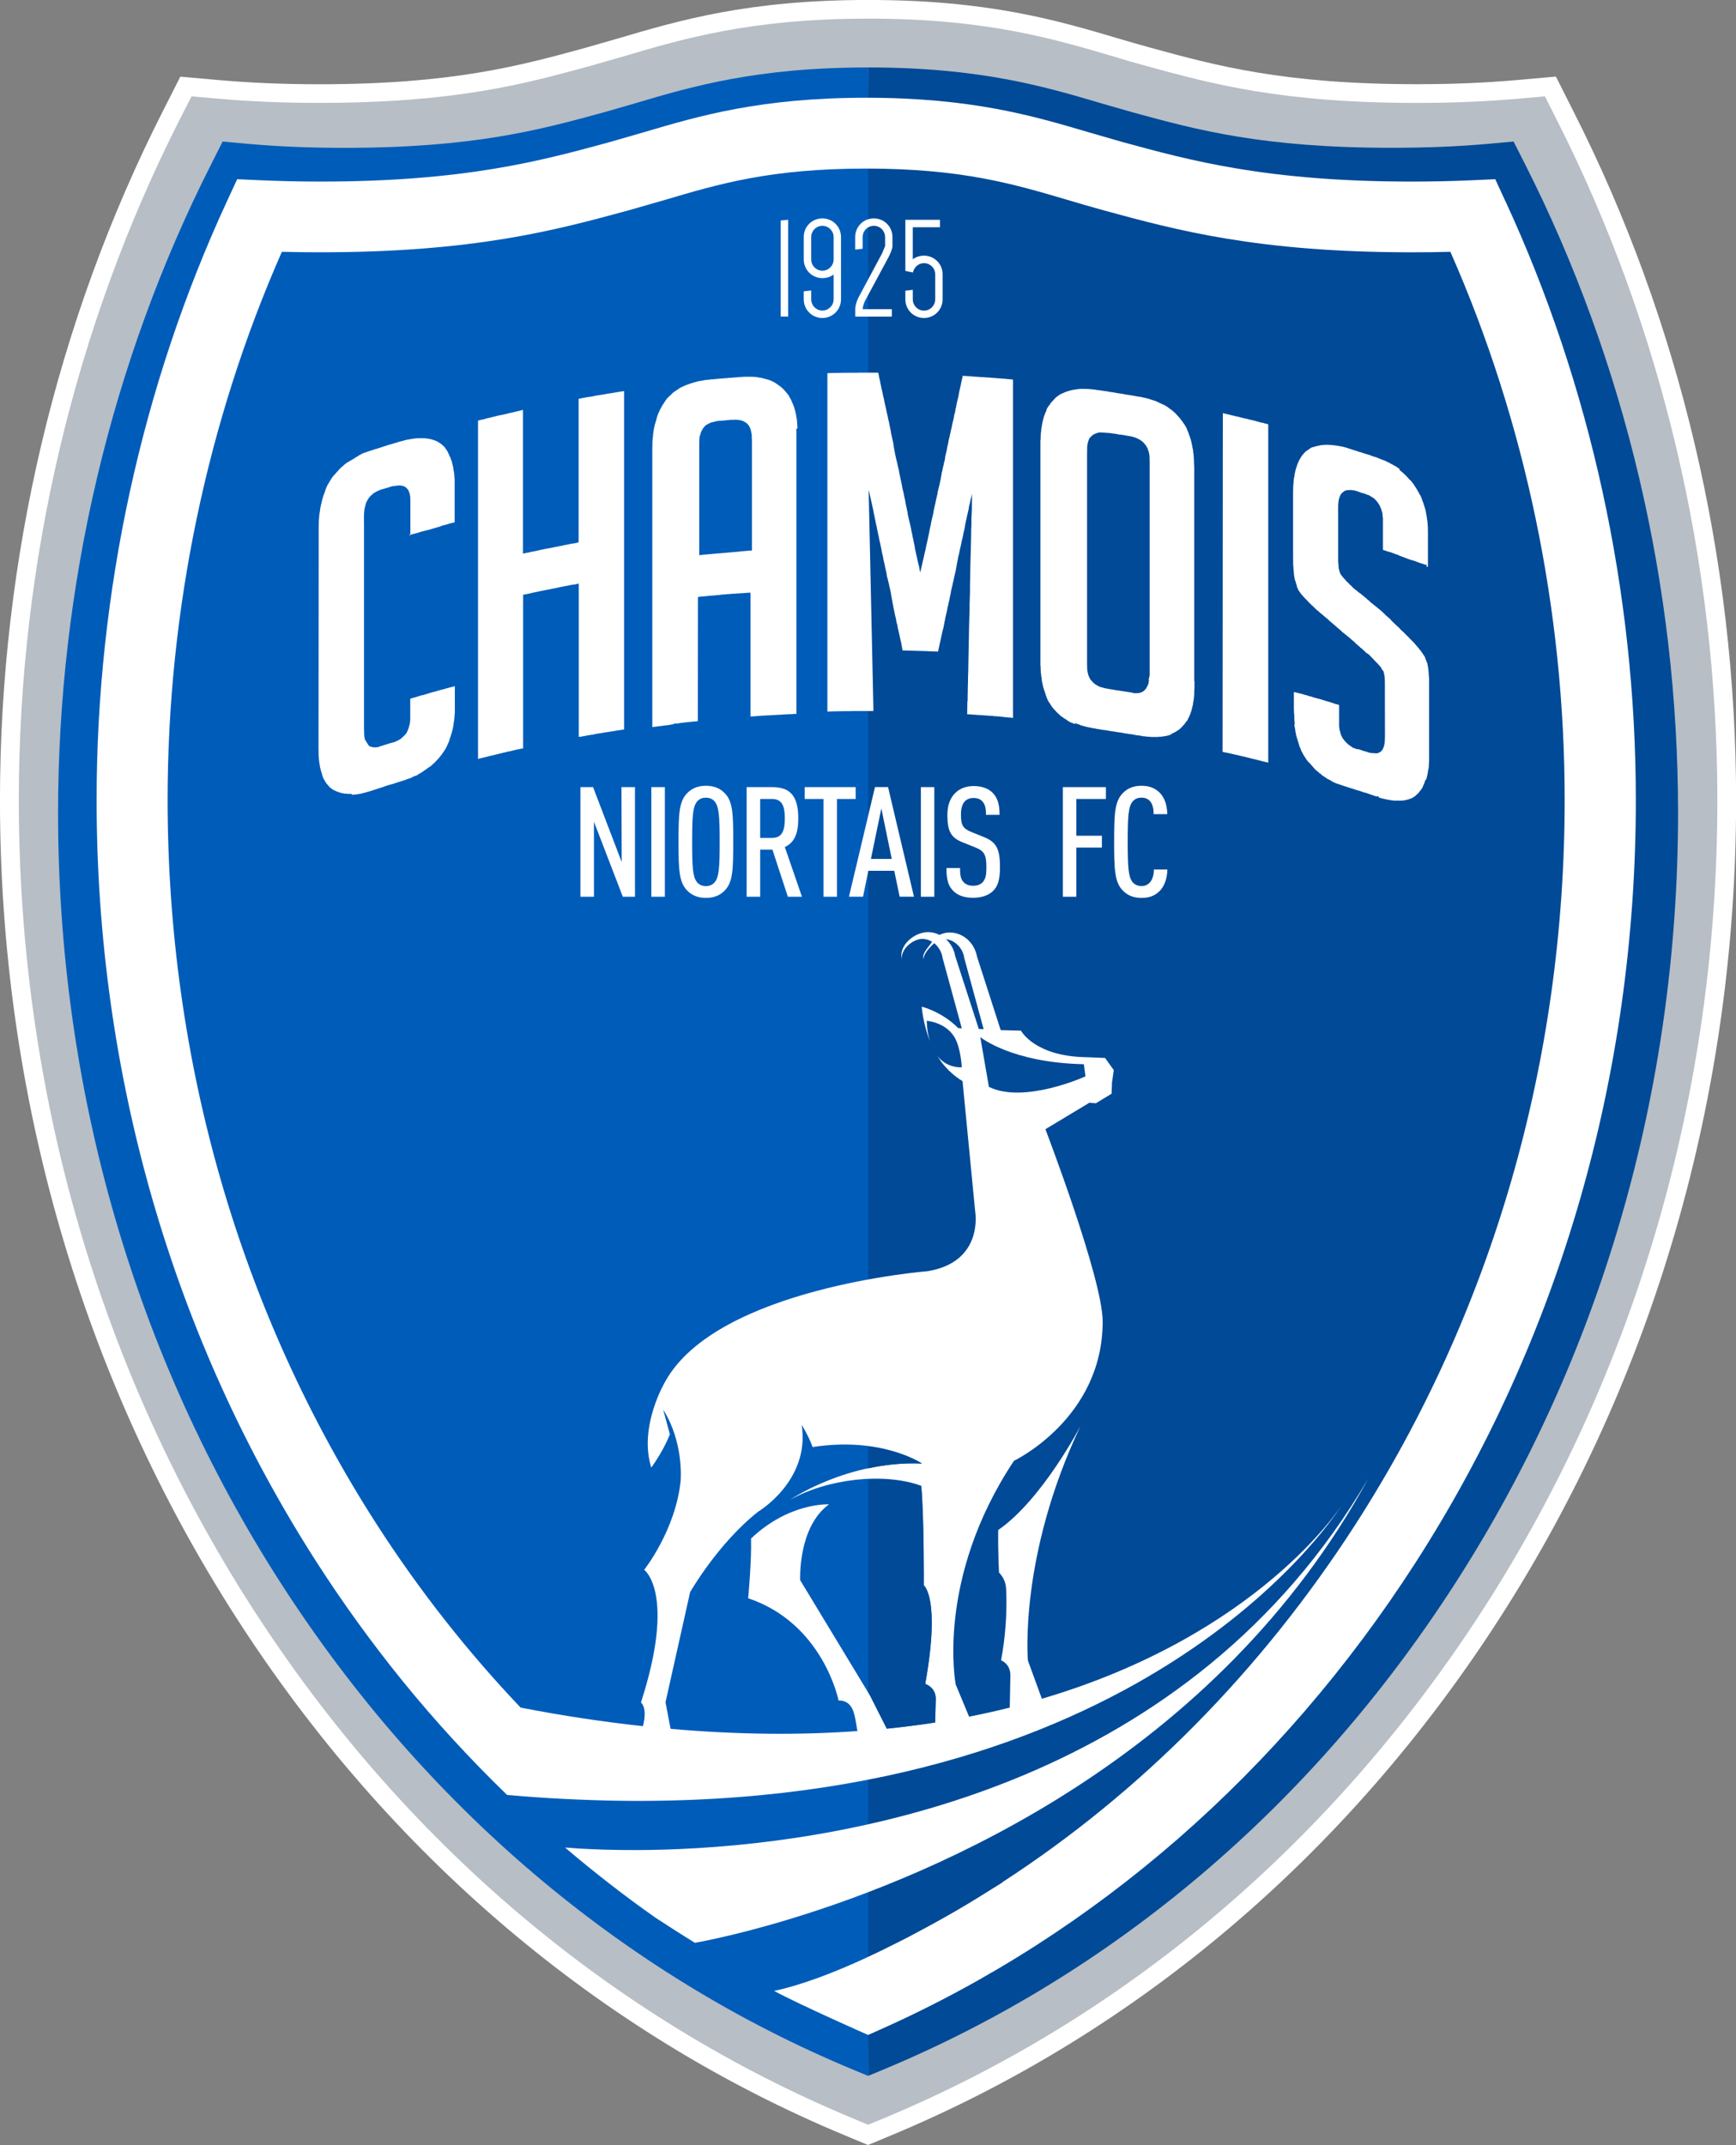 <svg xmlns:dc="http://purl.org/dc/elements/1.1/" xmlns:cc="http://creativecommons.org/ns#" xmlns:rdf="http://www.w3.org/1999/02/22-rdf-syntax-ns#" xmlns:svg="http://www.w3.org/2000/svg" xmlns="http://www.w3.org/2000/svg" xmlns:sodipodi="http://sodipodi.sourceforge.net/DTD/sodipodi-0.dtd" xmlns:inkscape="http://www.inkscape.org/namespaces/inkscape" viewBox="0 0 64.24 79.38" version="1.1" id="svg618" inkscape:version="0.92.4 (5da689c313, 2019-01-14)" sodipodi:docname="Chamois Niortais FC logo.svg">
  <rect x="0" y="0" width="64.24" height="79.38" fill="#808080" stroke="none"/>
  <defs id="defs612"></defs>
  <sodipodi:namedview id="base" pagecolor="#ffffff" bordercolor="#666666" borderopacity="1.0" inkscape:pageopacity="0.0" inkscape:pageshadow="2" inkscape:zoom="0.7" inkscape:cx="-59.813039" inkscape:cy="-3.3773606" inkscape:document-units="mm" inkscape:current-layer="layer1" showgrid="false" inkscape:window-width="1366" inkscape:window-height="705" inkscape:window-x="-8" inkscape:window-y="-8" inkscape:window-maximized="1"></sodipodi:namedview>
  <g inkscape:label="Layer 1" inkscape:groupmode="layer" id="layer1" transform="translate(-108.43,-68.565)">
    <path inkscape:connector-curvature="0" style="fill:#ffffff;stroke-width:1.175" d="m 139.86,145.352 0.885,1.005 0.089,-0.035 c 8.867,-3.68 16.444,-10.117 21.913,-18.613 5.587,-8.681 8.54,-18.89 8.54,-29.527 0,-8.7 -2.029,-17.299 -5.872,-24.871 l -0.226,-0.448 -0.501,0.046 c -1.211,0.107 -2.465,0.159 -3.829,0.159 -5.112,0 -7.704,-0.71 -10.213,-1.395 l -1.256,-0.361 c -2.157,-0.637 -4.603,-1.361 -8.84,-1.361 -4.235,0 -6.683,0.725 -8.841,1.363 -0.422,0.123 -0.838,0.247 -1.256,0.36 -2.507,0.685 -5.098,1.396 -10.211,1.396 -1.37,0 -2.622,-0.053 -3.829,-0.161 l -0.5,-0.044 -0.224,0.444 c -3.844,7.577 -5.875,16.175 -5.875,24.872 0,10.636 2.954,20.844 8.542,29.527 5.387,8.364 12.813,14.736 21.499,18.439 v -0.797 h 0.004 z m 0.692,2.588 -0.413,-0.171 -0.4,-0.167 c -9.126,-3.788 -16.922,-10.408 -22.546,-19.144 -5.731,-8.906 -8.764,-19.376 -8.764,-30.278 0,-8.913 2.083,-17.73 6.025,-25.497 l 0.649,-1.281 1.434,0.127 c 1.164,0.102 2.377,0.154 3.706,0.154 4.926,0 7.426,-0.685 9.845,-1.347 l 1.229,-0.353 c 2.251,-0.665 4.799,-1.419 9.234,-1.419 h 0.004 c 4.436,0 6.982,0.752 9.229,1.416 0.416,0.122 0.819,0.242 1.232,0.354 2.421,0.662 4.923,1.347 9.846,1.347 1.322,0 2.534,-0.051 3.705,-0.154 l 1.439,-0.128 0.646,1.282 c 3.942,7.765 6.022,16.58 6.022,25.497 0,10.904 -3.027,21.373 -8.757,30.278 -5.623,8.734 -13.421,15.352 -22.55,19.144 l -0.122,0.051 z" id="path545"></path>
    <path inkscape:connector-curvature="0" style="fill:#b7bec5;stroke-width:1.175" d="m 166.035,72.995 -0.436,-0.865 -0.965,0.086 c -1.175,0.104 -2.406,0.157 -3.769,0.157 -5.015,0 -7.566,-0.696 -10.03,-1.37 -0.415,-0.112 -0.824,-0.233 -1.241,-0.36 -2.202,-0.65 -4.704,-1.389 -9.038,-1.389 v 0.001 c -4.332,0 -6.833,0.738 -9.036,1.392 l -1.242,0.355 c -2.461,0.675 -5.012,1.37 -10.027,1.37 -1.36,0 -2.593,-0.052 -3.768,-0.157 l -0.966,-0.084 -0.441,0.865 c -3.892,7.668 -5.95,16.377 -5.95,25.184 0,10.771 2.994,21.111 8.652,29.903 5.547,8.614 13.233,15.143 22.23,18.879 l 0.545,0.228 v -0.002 0.002 l 0.549,-0.226 c 8.998,-3.737 16.685,-10.266 22.23,-18.879 5.658,-8.792 8.648,-19.134 8.648,-29.903 0,-8.808 -2.055,-17.517 -5.945,-25.186" id="path547"></path>
    <path inkscape:connector-curvature="0" style="fill:#005cb9;stroke-width:1.175" d="m 131.933,72.388 -1.185,0.341 c -2.348,0.641 -4.78,1.307 -9.564,1.307 -1.296,0 -2.472,-0.049 -3.592,-0.149 l -0.924,-0.084 -0.415,0.824 c -3.711,7.313 -5.674,15.62 -5.674,24.017 0,10.272 2.855,20.134 8.251,28.518 5.289,8.215 12.619,14.443 21.199,18.003 l 0.522,0.217 0.701,-39.309 -0.701,-35.012 c -4.133,0 -6.516,0.703 -8.619,1.326" id="path549"></path>
    <path inkscape:connector-curvature="0" style="fill:#004a97;stroke-width:1.175" d="m 141.077,145.166 c 8.579,-3.563 15.914,-9.79 21.199,-18.005 5.397,-8.384 8.25,-18.246 8.25,-28.518 0,-8.398 -1.961,-16.703 -5.67,-24.018 l -0.417,-0.823 -0.921,0.084 c -1.118,0.1 -2.291,0.148 -3.592,0.148 -4.783,0 -7.216,-0.665 -9.562,-1.306 l -1.188,-0.341 c -2.103,-0.623 -4.484,-1.326 -8.62,-1.326 v 74.321 z" id="path551"></path>
    <path inkscape:connector-curvature="0" style="fill:#ffffff;stroke-width:1.175" d="m 142.506,97.693 h 0.498 v 4.056 h -0.498 z m -5.186,-17.415 v -3.554 l 0.276,-0.027 v 3.583 z" id="path553"></path>
    <path style="fill:#ffffff;stroke-width:1.175" inkscape:connector-curvature="0" id="path555" d="m 138.448,78.168 c 0,0.228 0.187,0.414 0.415,0.414 0.227,0 0.415,-0.187 0.415,-0.414 v -0.832 c 0,-0.229 -0.188,-0.415 -0.415,-0.415 -0.229,0 -0.415,0.187 -0.415,0.415 z m -0.276,-0.832 c 0,-0.386 0.308,-0.69 0.69,-0.69 0.381,0 0.689,0.306 0.689,0.69 v 2.306 c 0,0.384 -0.308,0.69 -0.689,0.69 -0.383,0 -0.69,-0.306 -0.69,-0.69 v -0.297 l 0.276,-0.031 v 0.328 c 0,0.229 0.187,0.415 0.415,0.415 0.227,0 0.415,-0.187 0.415,-0.415 v -0.916 c -0.119,0.084 -0.26,0.131 -0.415,0.131 -0.383,0 -0.69,-0.307 -0.69,-0.69 v -0.832 z m 3.009,0 c 0,-0.229 -0.183,-0.415 -0.414,-0.415 -0.228,0 -0.415,0.187 -0.415,0.415 v 0.434 l -0.276,0.031 v -0.465 c 0,-0.386 0.308,-0.69 0.69,-0.69 0.382,0 0.689,0.306 0.689,0.69 v 0.334 c 0,0.133 -0.141,0.403 -0.141,0.403 l -0.865,1.609 c 0,0 -0.095,0.182 -0.095,0.324 h 1.078 v 0.275 h -1.354 v -0.275 c 0,-0.211 0.129,-0.45 0.129,-0.45 l 0.864,-1.615 0.112,-0.27 v -0.334 z m 1.026,-0.362 v 1.185 c 0.116,-0.086 0.26,-0.134 0.414,-0.134 0.383,0 0.69,0.307 0.69,0.69 v 0.927 c 0,0.384 -0.307,0.69 -0.69,0.69 -0.384,0 -0.689,-0.307 -0.689,-0.69 v -0.321 l 0.276,-0.031 v 0.354 c 0,0.229 0.186,0.415 0.413,0.415 0.231,0 0.416,-0.187 0.416,-0.415 v -0.927 c 0,-0.229 -0.187,-0.415 -0.416,-0.415 -0.197,0 -0.368,0.148 -0.408,0.347 l -0.281,-0.06 v -1.89 h 1.28 v 0.276 h -1.004 v -0.002 z m 1.842,5.501 0.121,0.002 v 0.004 h 0.064 v 0.004 h 0.061 v 0.001 h 0.035 l 0.078,0.009 v 0.004 h 0.059 v 0.002 l 0.08,0.004 h 0.035 v 0.004 h 0.055 v 0.004 h 0.053 v 0.004 h 0.052 v 0.004 h 0.06 v 0.002 h 0.051 v 0.002 l 0.013,0.001 h 0.031 v 0.004 h 0.058 v 0.004 l 0.099,0.002 v 0.004 h 0.051 l 0.009,0.004 h 0.04 v 0.004 h 0.046 l 0.009,0.004 h 0.04 v 0.004 h 0.048 v 0.004 h 0.046 v 0.004 h 0.046 v 0.002 h 0.047 v 0.004 h 0.047 v 0.004 l 0.093,0.004 v 0.001 l 0.04,0.001 v 0.004 h 0.047 v 0.004 h 0.04 v 0.004 h 0.044 v 0.004 h 0.044 v 0.004 h 0.04 v 0.004 h 0.044 v 0.004 l 0.04,0.001 v 12.519 l -0.018,0.002 -0.04,-0.002 v -0.009 h -0.044 v -0.004 h -0.04 v 0 h -0.04 v -0.004 h -0.047 v -0.004 h -0.044 v -0.004 h -0.047 v -0.004 h -0.04 v -0.009 l -0.091,-0.001 v -0.009 h -0.044 v -0.002 h -0.051 v -0.002 l -0.046,-0.001 v -0.004 h -0.044 v -0.004 h -0.054 v -0.002 h -0.044 v -0.009 h -0.051 v -0.001 l -0.101,-0.004 v -0.004 h -0.048 v -0.002 h -0.049 v -0.004 h -0.055 v -0.004 h -0.054 v -0.004 h -0.054 v -0.004 h -0.051 v -0.002 h -0.056 v -0.004 h -0.056 v -0.004 h -0.058 v -0.004 l -0.074,-0.004 h -0.035 v -0.004 h -0.06 v -0.004 h -0.06 v -0.004 l -0.1,-0.004 0.009,-0.49 h 0.009 v -0.031 l 0.001,-0.199 0.004,-0.129 v -0.089 l 0.004,-0.159 0.004,-0.108 v -0.139 l 0.009,-0.241 0.002,-0.16 0.027,-1.433 0.004,-0.14 v -0.04 l 0.004,-0.139 0.009,-0.237 0.004,-0.161 V 90.925 l 0.004,-0.139 0.009,-0.237 0.002,-0.161 v -0.179 l 0.004,-0.109 0.004,-0.159 v -0.087 l 0.002,-0.122 0.004,-0.233 0.004,-0.128 v -0.058 l 0.004,-0.149 v -0.027 h 0.004 v -0.179 h 0.004 v -0.022 l 0.004,-0.208 0.004,-0.131 v -0.04 l 0.004,-0.138 v -0.04 l 0.002,-0.139 v -0.089 l 0.009,-0.161 v -0.113 -0.136 l 0.013,-0.235 0.004,-0.163 v -0.139 l 0.004,-0.241 v -0.127 l -0.018,0.089 v 0 l -0.009,0.04 h -0.002 l -0.004,0.036 h -0.009 v 0.013 h -0.002 l -0.004,0.036 h -0.004 l -0.013,0.073 -0.054,0.228 -0.002,0.04 -0.04,0.175 -0.009,0.036 -0.031,0.14 -0.004,0.036 h -0.002 l -0.009,0.036 h -0.002 v 0.013 h -0.004 l -0.004,0.036 h -0.004 l -0.004,0.04 h -0.004 l -0.002,0.036 h -0.004 v 0.018 h -0.002 v 0.018 h -0.009 v 0.022 h -0.002 l -0.004,0.036 v 0 0.018 h -0.001 v 0.018 h -0.004 v 0.018 l -0.061,0.263 -0.004,0.04 -0.055,0.229 -0.013,0.073 -0.053,0.229 -0.013,0.074 -0.055,0.228 -0.002,0.04 -0.031,0.139 -0.004,0.036 h -0.004 l -0.004,0.036 h -0.002 v 0.013 h -0.002 v 0.022 h -0.004 l -0.004,0.036 h -0.001 v 0.022 h -0.004 l -0.004,0.031 h -0.004 v 0.018 h -0.002 v 0.018 h -0.004 v 0.022 l -0.053,0.231 -0.022,0.088 h -0.002 l -0.002,0.036 -0.035,0.14 -0.013,0.074 -0.056,0.228 -0.004,0.054 h -0.004 l -0.013,0.075 -0.031,0.139 -0.004,0.036 -0.035,0.141 -0.004,0.036 h -0.002 l -0.009,0.031 v 0 0.018 h -0.004 v 0.018 h -0.004 l -0.009,0.036 h -0.002 v 0.018 h -0.004 v 0.018 h -0.001 v 0.018 h -0.004 v 0.022 h -0.004 v 0.018 h -0.004 v 0.022 l -0.067,0.284 -0.004,0.04 -0.031,0.137 -0.002,0.036 h -0.004 l -0.004,0.036 h -0.004 v 0.013 h -0.004 v 0.018 h -0.002 v 0.022 l -0.058,0.229 -0.018,0.088 h -0.002 l -0.002,0.04 h -0.009 l -0.002,0.036 h -0.004 v 0.013 h -0.004 v 0.018 h -0.004 v 0.022 l -0.053,0.228 -0.002,0.04 h -0.004 l -0.009,0.036 h -0.004 v 0.013 h -0.001 v 0.022 h -0.004 l -0.004,0.031 h -0.004 v 0.022 h -0.004 l -0.018,0.1 -0.091,-0.004 h -0.091 v -0.004 h -0.099 v -0.004 h -0.099 v -0.004 l -0.931,-0.027 -0.013,-0.044 -0.002,-0.036 h -0.004 l -0.009,-0.052 v 0 l -0.004,-0.036 h -0.004 v -0.018 h -0.004 v -0.022 h -0.001 v -0.018 h -0.004 v -0.018 h -0.004 l -0.004,-0.036 -0.044,-0.18 -0.018,-0.093 -0.053,-0.231 -0.004,-0.036 h -0.009 v -0.018 h -0.002 v -0.022 h -0.002 v -0.018 h -0.004 v -0.018 h -0.001 v -0.022 h -0.004 v -0.018 h -0.002 v -0.013 h -0.009 v -0.022 h -0.004 v -0.022 h -0.004 v -0.013 h -0.009 l -0.002,-0.04 h -0.002 v -0.013 h -0.004 v -0.022 h -0.009 v -0.018 h -0.002 v -0.018 0 l -0.004,-0.036 -0.055,-0.234 -0.004,-0.036 -0.04,-0.179 -0.004,-0.036 -0.027,-0.125 -0.002,-0.04 h -0.004 l -0.004,-0.036 h -0.002 v -0.018 h -0.004 v -0.018 h -0.004 l -0.004,-0.031 v 0 l -0.009,-0.04 h 0.004 v -0.018 h -0.004 v -0.018 h -0.009 v -0.018 0 -0.018 h -0.004 l -0.004,-0.04 h -0.001 v -0.013 h -0.002 v -0.022 h -0.004 v -0.018 h -0.004 v -0.018 h -0.002 l -0.004,-0.036 -0.055,-0.235 -0.009,-0.054 h -0.002 l -0.022,-0.092 -0.053,-0.211 -0.013,-0.093 -0.053,-0.233 -0.018,-0.095 -0.049,-0.211 -0.004,-0.04 -0.04,-0.176 -0.009,-0.04 h -0.004 l -0.002,-0.036 v -0.018 h -0.004 v -0.018 h -0.004 l -0.004,-0.036 h -0.004 l -0.002,-0.036 h -0.004 v -0.018 h -0.004 v -0.018 h -0.002 v -0.022 h -0.004 v -0.013 h -0.009 l -0.001,-0.04 -0.051,-0.215 -0.009,-0.051 h -0.001 l -0.004,-0.04 -0.031,-0.122 -0.004,-0.036 -0.035,-0.157 -0.004,-0.04 -0.044,-0.179 -0.004,-0.04 -0.035,-0.159 -0.004,-0.036 h -0.004 v -0.018 h -0.004 v -0.022 h -0.004 v -0.022 h -0.004 v -0.018 h -0.004 l -0.004,-0.036 h -0.004 v -0.013 h -0.004 v -0.018 h -0.001 v -0.022 h -0.004 v -0.018 h -0.004 v -0.018 l -0.053,-0.234 -0.018,-0.089 h -0.004 l -0.018,-0.093 -0.049,-0.211 v -0.018 l -0.022,-0.075 -0.009,-0.036 0.177,8.174 -0.079,0.004 h -0.703 l -0.068,0.004 h -0.181 l -0.483,0.009 -0.131,0.004 -0.059,0.004 v -12.524 l 0.302,-0.009 h 0.196 v -0.004 h 0.263 v -0.002 h 0.351 l 0.084,-0.004 h 0.601 l 0.08,0.004 0.009,0.002 0.013,0.071 v 0.022 h 0.004 v 0.018 h 0.004 v 0.018 h 0.004 l 0.004,0.04 0.031,0.124 0.013,0.093 h 0.004 v 0.013 h 0.004 v 0.018 h 0.001 v 0.018 h 0.009 v 0.018 h 0.004 l 0.002,0.04 0.054,0.233 0.013,0.074 h 0.004 l 0.004,0.036 0.044,0.179 0.004,0.04 0.04,0.178 0.009,0.036 0.027,0.125 0.004,0.036 h 0.004 v 0.013 h 0.004 v 0.022 h 0.004 v 0.018 h 0.001 l 0.009,0.036 h 0.002 l 0.009,0.04 h 0.002 v 0.013 h 0.004 v 0.04 h 0.009 v 0.018 h 0.002 l 0.004,0.036 0.054,0.233 0.004,0.036 0.031,0.146 0.002,0.036 h 0.009 v 0.018 h 0.002 v 0.022 h 0.004 v 0.022 h 0.004 v 0.018 h 0.004 v 0.018 0 0.022 h 0.003 v 0.013 h 0.001 v 0.018 h 0.009 v 0.022 h 0.004 v 0.013 h 0.004 l 0.004,0.04 0.056,0.251 0.009,0.053 h 0.002 l 0.002,0.04 h 0.004 v 0.018 0 0.022 h 0.004 v 0.022 h 0.002 v 0.013 h 0.004 v 0.022 h 0.004 v 0.022 h 0.004 v 0.013 h 0.001 v 0.018 h 0.004 v 0.022 h 0.004 v 0.013 h 0.002 l 0.004,0.036 h 0.004 v 0.018 0 0.018 h 0.009 v 0.022 h 0.002 v 0.022 l 0.052,0.231 0.013,0.054 h 0.004 v 0.022 l 0.022,0.073 v 0.022 l 0.055,0.233 0.009,0.056 h 0.002 v 0.018 h 0.002 v 0.022 h 0.004 v 0.022 h 0.004 v 0.018 h 0.004 l 0.018,0.092 0.055,0.253 0.009,0.053 h 0.004 l 0.013,0.094 0.06,0.251 0.004,0.04 0.044,0.187 0.004,0.04 0.027,0.143 0.009,0.036 0.027,0.123 0.002,0.04 h 0.004 v 0.013 h 0.009 v 0.022 h 0.004 v 0.018 h 0.004 v 0.036 0 l 0.004,0.04 0.059,0.253 0.009,0.053 h 0.009 l 0.004,0.04 0.044,0.196 0.004,0.04 0.046,0.196 0.002,0.04 0.035,0.142 0.002,0.036 0.035,0.143 0.002,0.04 h 0.004 v 0.013 h 0.002 v 0.018 h 0.004 v 0.022 h 0.002 v 0.013 h 0.004 v 0.022 h 0.002 l 0.004,0.036 h 0.004 v 0.018 h 0.004 v 0.018 h 0.002 v 0.022 h 0.009 v 0.018 h 0.004 l 0.004,0.04 0.058,0.251 0.009,0.059 0.064,0.249 0.004,0.053 h 0.004 v 0.022 l 0.018,0.074 0.004,0.031 0.009,-0.036 v -0.022 h 0.004 v -0.031 h 0.004 l 0.009,-0.031 h 0.002 v -0.018 h 0.004 l 0.004,-0.036 h 0.004 v -0.018 h 0.002 v -0.018 h 0.002 v -0.022 h 0.009 v -0.013 h 0.003 l 0.004,-0.036 h 0.004 l 0.018,-0.092 0.06,-0.249 0.009,-0.055 h 0.004 l 0.004,-0.036 0.04,-0.157 0.004,-0.036 0.044,-0.194 0.009,-0.04 0.035,-0.157 0.004,-0.036 h 0.004 l 0.004,-0.036 h 0.004 v -0.013 h 0.004 v -0.022 h 0.004 v -0.036 h 0.009 l 0.002,-0.04 h 0.004 v -0.013 h -0.001 v -0.022 h 0.009 v -0.022 h 0.002 v -0.018 h 0.004 v -0.022 l 0.049,-0.213 0.013,-0.088 h 0.004 l 0.018,-0.093 0.059,-0.248 0.004,-0.053 h 0.004 l 0.013,-0.074 0.056,-0.248 0.018,-0.094 0.051,-0.211 0.009,-0.074 0.047,-0.194 0.009,-0.036 0.044,-0.193 0.004,-0.04 h 0.009 v -0.013 0 -0.022 h 0.004 v -0.018 h 0.002 v -0.018 h 0.004 l 0.002,-0.036 h 0.004 l 0.004,-0.04 h 0.004 l 0.004,-0.031 h 0.001 v -0.018 h 0.004 v -0.022 h 0.002 l 0.002,-0.036 h 0.004 l 0.004,-0.036 h 0.004 l 0.009,-0.036 h 0.004 v -0.013 h 0.004 v -0.018 h 0.002 v -0.022 l 0.056,-0.247 0.004,-0.04 h 0.004 l 0.009,-0.036 h 0.009 v -0.018 h 0.002 v -0.022 h 0.002 v -0.022 h 0.004 v -0.013 h 0.002 v -0.022 h 0.004 v -0.022 h 0.002 v -0.013 h 0.002 v -0.022 l 0.059,-0.248 0.013,-0.094 0.046,-0.193 0.002,-0.04 0.048,-0.194 0.004,-0.04 h 0.004 l 0.004,-0.036 h 0.004 v -0.013 h 0.004 v -0.013 h 0.004 l 0.004,-0.036 h 0.002 l 0.004,-0.036 h 0.004 l 0.004,-0.036 h 0.002 v -0.018 h 0.009 v -0.022 h 0.004 l 0.004,-0.031 h 0.004 v -0.022 h 0.004 v -0.018 h 0.004 v -0.018 h 0.004 v -0.018 h 0.004 v -0.018 h 0.004 l 0.002,-0.036 0.068,-0.283 0.002,-0.04 0.049,-0.193 0.004,-0.04 h 0.002 l 0.002,-0.036 h 0.004 v -0.013 h 0.002 v -0.018 h 0.009 l 0.004,-0.036 h 0.002 v -0.018 h 0.004 v -0.018 h 0.004 v -0.022 h 0.002 v -0.022 h 0.004 v -0.013 h 0.004 l 0.004,-0.04 0.069,-0.282 0.002,-0.04 h 0.004 l 0.004,-0.031 h 0.004 v -0.018 h 0.002 v -0.022 h 0.004 v -0.022 l 0.058,-0.247 0.013,-0.074 0.031,-0.14 0.004,-0.036 h 0.004 v -0.018 h 0.009 v -0.018 h 0.004 v -0.018 h 0.002 v -0.013 h 0.004 v -0.018 l -0.027,-0.04 M 129.847,95.841 v -5.682 h -0.001 l -0.044,0.009 -0.084,0.022 h -0.022 l -0.062,0.013 h -0.027 l -0.243,0.049 -0.084,0.013 -0.074,0.018 -0.045,0.004 -0.078,0.022 h -0.018 l -0.078,0.022 h -0.022 l -0.231,0.049 -0.151,0.027 v 0.004 h -0.018 v 0.002 h -0.018 v 0.004 h -0.022 v 0.004 h -0.018 v 0.004 h -0.018 l -0.221,0.048 -0.091,0.018 -0.179,0.044 -0.04,0.004 v 0.004 l -0.031,0.004 v 0.002 h -0.018 v 0.004 h -0.022 v 0.004 h -0.018 l -0.081,0.018 v 5.685 l -0.085,0.013 v 0.004 h -0.022 v 0.002 l -0.031,0.004 v 0.004 h -0.018 v 0.004 l -0.035,0.002 v 0.004 h -0.013 v 0.002 h -0.018 v 0.004 l -0.022,0.001 -0.236,0.059 h -0.022 v 0.004 h -0.013 v 0.004 h -0.022 v 0.002 h -0.013 v 0.002 h -0.018 v 0.009 h -0.022 l -0.262,0.064 h -0.013 l -0.059,0.022 h -0.022 l -0.242,0.061 -0.048,0.009 -0.433,0.108 V 84.138 h 0.004 v -0.009 l 0.04,-0.013 h 0.018 l 0.064,-0.022 0.048,-0.004 0.124,-0.036 h 0.013 v -0.004 h 0.013 v -0.004 h 0.018 v -0.004 h 0.013 v -0.004 h 0.013 v -0.004 h 0.022 l 0.368,-0.093 h 0.022 v -0.004 h 0.013 v -0.004 h 0.018 v -0.002 h 0.013 v -0.004 l 0.035,-0.004 v -0.004 h 0.018 v -0.002 h 0.022 l 0.3,-0.074 h 0.018 v -0.004 h 0.013 v -0.004 h 0.022 v -0.002 l 0.018,-0.001 v -0.004 h 0.018 v -0.004 h 0.018 v -0.009 h 0.013 v -0.002 h 0.022 v -0.002 l 0.013,-0.001 v -0.004 h 0.018 v -0.004 l 0.035,-0.004 v -0.004 l 0.031,-0.004 v -0.004 h 0.022 v -0.004 h 0.013 v -0.004 h 0.018 v -0.004 l 0.031,-0.004 v -0.004 h 0.018 v -0.004 l 0.031,-0.004 v -0.004 l 0.035,-0.004 v -0.004 h 0.018 v -0.004 l 0.04,-0.009 v 5.32 l 0.046,-0.013 h 0.022 v -0.004 h 0.013 v -0.004 h 0.018 v -0.004 h 0.018 v -0.002 h 0.018 v -0.004 h 0.018 v -0.004 h 0.018 v -0.002 l 0.018,-0.001 0.126,-0.031 0.091,-0.013 v -0.004 l 0.075,-0.013 0.199,-0.047 0.04,-0.004 0.112,-0.027 0.04,-0.004 0.075,-0.018 h 0.022 l 0.247,-0.053 h 0.022 l 0.136,-0.031 0.04,-0.002 0.1,-0.027 0.082,-0.013 0.226,-0.047 h 0.022 l 0.062,-0.013 h 0.022 l 0.086,-0.022 0.044,-0.009 0.001,-0.093 v -5.221 h 0.004 v 0.001 l 0.08,-0.018 h 0.022 l 0.061,-0.018 h 0.027 l 0.129,-0.027 0.046,-0.004 v -0.002 h 0.018 v -0.004 h 0.027 v -0.002 l 0.022,-0.001 0.22,-0.044 0.119,-0.018 0.071,-0.013 h 0.022 l 0.211,-0.04 0.071,-0.009 v -0.002 l 0.119,-0.013 v -0.009 h 0.027 v -0.002 l 0.027,-0.001 v -0.004 h 0.022 l 0.171,-0.031 0.074,-0.009 v -0.004 h 0.027 v -0.004 l 0.051,-0.002 v -0.002 h 0.004 v -0.004 l 0.009,0.004 0.001,0.056 v 12.458 h -0.001 v 0.004 l -0.076,0.013 h -0.022 l -0.075,0.018 -0.051,0.002 -0.169,0.031 -0.122,0.018 -0.074,0.013 h -0.022 v 0.002 l -0.027,0.001 v 0.004 h -0.018 v 0.004 h -0.027 l -0.207,0.036 -0.094,0.013 -0.201,0.04 h -0.022 v 0.004 h -0.022 v 0.004 h -0.022 v 0.002 l -0.091,0.013 -0.151,0.031 h -0.022 l -0.062,0.018 h -0.027 l -0.091,0.013"></path>
    <path style="fill:#ffffff;stroke-width:1.175" inkscape:connector-curvature="0" id="path557" d="m 153.68,83.853 0.027,0.009 h 0.022 v 0.004 h 0.018 v 0.002 h 0.013 v 0.009 h 0.022 v 0.004 h 0.018 v 0.002 h 0.018 v 0.004 l 0.069,0.013 0.147,0.04 0.035,0.004 0.112,0.031 h 0.022 l 0.283,0.074 h 0.027 v 0.004 h 0.013 v 0.004 h 0.018 v 0.004 h 0.018 v 0.004 h 0.018 v 0.004 l 0.027,0.004 0.079,0.022 0.048,0.009 v 0.004 h 0.022 l 0.061,0.018 h 0.013 l 0.26,0.073 0.078,0.013 0.086,0.027 0.031,0.004 0.076,0.022 v 12.521 l -0.08,-0.022 -0.031,-0.002 v -0.004 l -0.031,-0.004 v -0.004 h -0.013 v -0.004 h -0.018 v -0.004 h -0.018 v -0.004 h -0.022 v -0.002 h -0.013 v -0.004 h -0.018 v -0.009 h -0.013 v -0.004 h -0.018 v -0.004 h -0.018 l -0.233,-0.06 -0.081,-0.018 -0.282,-0.072 -0.067,-0.013 -0.221,-0.054 -0.051,-0.009 -0.163,-0.04 -0.031,-0.004 v -0.004 h -0.018 v -0.004 h -0.018 v -0.004 h -0.022 v -0.004 h -0.009 v -0.002 h -0.018 v -0.004 h -0.018 v -0.004 h -0.027 l -0.138,-0.031 z m -17.425,0.936 v 4.148 l -0.104,0.004 v 0.004 h -0.055 v 0.004 h -0.051 v 0.004 h -0.049 v 0.004 h -0.044 l -0.004,0.004 h -0.051 v 0.004 h -0.049 v 0.004 h -0.045 v 0.009 h -0.051 v 0.004 h -0.045 v 0.004 h -0.049 v 0.001 l -0.091,0.009 v 0.002 h -0.048 v 0.004 h -0.047 v 0.004 h -0.044 v 0.004 h -0.048 v 0.002 h -0.044 v 0.009 h -0.044 v 0.001 l -0.087,0.004 v 0.004 h -0.04 v 0.002 h -0.045 v 0.004 h -0.044 v 0.004 h -0.04 v 0.002 h -0.044 v 0.002 l -0.04,0.001 v 0.004 h -0.04 v 0.004 h -0.044 v 0.004 l -0.08,0.004 v 0.004 h -0.035 v 0.004 h -0.04 v 0.001 h -0.035 v 0.004 h -0.04 v 0.004 h -0.04 v 0.004 h -0.044 v 0.001 h -0.04 v 0.004 h -0.04 v 0.004 h -0.035 v 0.004 h -0.04 v 0.004 l -0.094,0.009 v -4.174 l 0.004,-0.088 v -0.044 h 0.004 l 0.004,-0.082 0.027,-0.066 v -0.013 h 0.004 v -0.013 h 0.004 v -0.009 h 0.002 v -0.013 h 0.004 l 0.004,-0.027 h 0.004 v -0.002 h 10e-4 v -0.013 h 0.004 v -0.009 h 0.004 v -0.013 h 0.002 l 0.013,-0.027 h 0.001 v -0.009 h 0.004 l 0.009,-0.022 0.009,-0.002 0.004,-0.018 0.004,-0.004 0.004,-0.013 h 0.002 l 0.004,-0.013 0.009,-0.004 v -0.009 l 0.004,-0.004 0.004,-0.009 0.018,-0.013 v -0.009 l 0.031,-0.031 0.004,-0.013 h 0.004 l 0.031,-0.031 h 0.009 l 0.009,-0.018 h 0.009 l 0.009,-0.009 h 0.009 l 0.004,-0.009 0.013,-0.002 v -0.004 h 0.009 l 0.004,-0.009 0.018,-0.002 0.004,-0.009 0.027,-0.009 0.004,-0.009 0.018,-0.002 v -0.004 l 0.018,-0.004 v -0.004 h 0.009 v -0.004 h 0.004 v -0.004 l 0.018,-0.004 v -0.004 h 0.013 v -0.002 h 0.004 v 0.002 l 0.022,-0.004 v -0.004 h 0.013 v -0.002 h 0.013 v -0.004 h 0.013 v -0.004 h 0.013 v -0.004 h 0.013 v -0.004 l 0.031,-0.002 0.096,-0.027 h 0.027 v -0.004 h 0.031 v -0.002 l 0.296,-0.022 v -0.004 h 0.04 v -0.004 h 0.044 v -0.004 h 0.044 v -0.004 h 0.046 v -0.001 h 0.051 l 0.108,-0.004 h 0.044 v 0.004 h 0.044 v 0.004 h 0.031 v 0.002 h 0.022 v 0.004 h 0.018 v 0.004 h 0.018 v 0.004 h 0.018 v 0.002 h 0.018 c 0.102,0.04 0.191,0.082 0.251,0.163 l 0.013,0.013 0.004,0.013 0.009,0.002 v 0.009 l 0.009,0.002 0.004,0.013 h 0.001 l 0.004,0.018 0.009,0.002 0.009,0.027 h 0.002 v 0.004 h 0.004 l 0.009,0.027 h 10e-4 v 0.013 h 0.004 v 0.009 h 0.004 v 0.013 h 0.004 v 0.009 h 0.004 l 0.004,0.036 h 0.004 l 0.027,0.131 0.009,0.081 -0.009,0.096 m 1.695,-0.387 v -0.078 h -0.004 v -0.059 h -0.004 v -0.046 h -0.004 v -0.044 h -0.002 v -0.036 h -0.002 l -0.004,-0.064 -0.027,-0.142 v -0.027 h -0.004 v -0.018 h -10e-4 v -0.022 h -0.009 v -0.018 h -0.001 l -0.009,-0.036 h -0.004 v -0.022 l -0.064,-0.224 h -0.009 v -0.009 h -0.004 l -0.004,-0.036 h -0.004 v -0.004 h -0.004 v -0.009 h -0.002 l -0.009,-0.022 h -0.004 v -0.009 h -0.004 v -0.013 h -0.002 l -0.009,-0.018 h -0.002 v -0.013 h -0.004 l -0.004,-0.018 h -0.004 v -0.009 h -0.004 v -0.009 h -0.004 l -0.004,-0.013 h -0.002 v -0.009 h -0.001 v -0.009 h -0.004 v -0.009 h -0.009 v -0.009 h -0.002 v -0.009 h -0.004 v -0.009 h -0.004 v -0.009 h -0.002 v -0.009 h -0.009 v -0.004 l -0.009,-0.009 v -0.009 l -0.009,-0.004 v -0.009 l -0.009,-0.009 v -0.009 h -0.004 v -0.009 l -0.009,-0.004 -0.004,-0.018 -0.004,-0.002 v -0.009 h 10e-4 v -0.009 l -0.009,-0.004 v -0.009 l -0.009,-0.004 v -0.009 l -0.009,-0.004 v -0.009 l -0.009,-0.002 v -0.013 l -0.013,-0.002 v -0.009 l -0.009,-0.004 v -0.004 l -0.009,-0.004 v -0.009 l -0.009,-0.009 v -0.004 l -0.009,-0.004 v -0.009 l -0.018,-0.009 v -0.009 l -0.013,-0.009 v -0.009 l -0.018,-0.013 v -0.004 l -0.009,-0.009 -0.009,-0.013 h -0.004 v -0.004 l -0.031,-0.027 v -0.009 l -0.04,-0.036 -0.031,-0.036 h -0.009 l -0.027,-0.031 h -0.009 v -0.004 l -0.013,-0.009 -0.009,-0.013 h -0.009 l -0.013,-0.013 h -0.009 l -0.004,-0.013 h -0.013 l -0.009,-0.013 h -0.009 l -0.009,-0.013 h -0.009 l -0.009,-0.013 h -0.009 l -0.001,-0.009 -0.013,-0.002 v -0.004 h -0.009 l -0.002,-0.009 -0.013,-0.004 v -0.004 h -0.009 l -0.001,-0.009 -0.018,-0.004 -0.004,-0.009 -0.013,-0.004 -0.004,-0.009 -0.027,-0.009 -0.004,-0.009 h -0.009 l -0.009,-0.009 h -0.009 v -0.004 h -0.009 v -0.004 h -0.004 l -0.004,-0.004 h -0.009 v -0.004 l -0.018,-0.002 v -0.004 h -0.009 v -0.009 h -0.009 v -0.001 l -0.022,-0.009 v -0.002 h -0.009 v -0.009 l -0.018,-0.002 v -0.004 h -0.013 v -0.004 l -0.013,-0.004 v -0.002 l -0.027,-0.004 v -0.004 h -0.004 v -0.002 l -0.027,-0.004 v -0.004 h -0.009 v -0.004 l -0.022,-0.004 h -0.009 v -0.004 h -0.013 v -0.002 l -0.013,-0.001 v -0.004 h -0.013 v -0.004 l -0.027,-0.004 v -0.004 l -0.027,-0.001 v -0.004 l -0.045,-0.009 v -0.004 h -0.013 v -0.004 h -0.018 v -0.002 l -0.013,-0.002 v -0.004 h -0.013 v -0.004 l -0.04,-0.004 v -0.004 l -0.044,-0.004 v -0.002 h -0.022 v -0.004 h -0.027 v -0.004 h -0.027 v -0.002 l -0.027,-0.001 v -0.009 h -0.035 v -0.002 h -0.035 v -0.004 l -0.123,-0.004 -0.078,-0.002 -0.161,0.002 h -0.044 l -0.089,0.004 v 0.004 h -0.051 v 0.002 h -0.046 l -0.009,0.004 h -0.04 v 0.004 h -0.045 v 0.004 l -0.091,0.004 v 0.002 h -0.049 v 0.004 h -0.044 v 0.004 h -0.049 v 0.004 h -0.046 v 0.001 l -0.044,0.001 v 0.004 l -0.179,0.013 v 0.002 h -0.046 v 0.004 h -0.044 v 0.004 h -0.04 v 0.001 h -0.035 v 0.004 h -0.04 v 0.004 h -0.044 v 0.004 h -0.04 v 0.004 h -0.04 v 0.004 h -0.035 v 0.004 h -0.044 v 0.002 h -0.035 v 0.002 l -0.04,0.001 v 0.004 h -0.035 v 0.004 l -0.146,0.013 -0.127,0.027 h -0.027 l -0.081,0.018 h -0.018 l -0.158,0.046 h -0.018 v 0.004 h -0.013 v 0.004 h -0.013 v 0.004 h -0.013 v 0.004 h -0.009 v 0.004 l -0.04,0.009 v 0.004 h -0.009 v 0.004 h -0.013 v 0.004 h -0.013 v 0.004 l -0.027,0.004 v 0.004 h -0.004 v 0.004 h -0.013 v 0.004 h -0.013 v 0.004 h -0.009 v 0.004 h -0.013 v 0.004 h -0.009 v 0.004 h -0.009 v 0.004 h -0.013 v 0.004 h -0.009 v 0.002 l -0.018,0.004 v 0.004 h -0.004 v 0.004 h -0.018 v 0.004 h -0.013 v 0.004 l -0.013,0.004 v 0.004 h -0.009 v 0.004 h -0.013 v 0.002 l -0.022,0.009 v 0.004 h -0.009 v 0.004 h -0.013 v 0.004 l -0.027,0.009 v 0.004 h -0.004 v 0.002 h -0.009 v 0.004 h -0.004 v 0.002 h -0.009 v 0.004 h -0.009 l -0.009,0.009 h -0.009 l -0.004,0.009 h -0.009 l -0.009,0.004 h -0.009 v 0.004 h -0.009 v 0.004 h -0.009 l -0.004,0.009 -0.022,0.009 -0.004,0.009 h -0.009 v 0.013 h -0.009 l -0.004,0.009 -0.018,0.004 -0.004,0.009 h -0.009 v 0.002 h -0.009 v 0.003 l -0.009,0.004 -0.004,0.009 h -0.009 l -0.004,0.009 h -0.009 l -0.004,0.009 h -0.009 l -0.004,0.009 h -0.009 v 0.001 l -0.013,0.009 -0.002,0.004 h -0.009 l -0.009,0.013 h -0.009 l -0.002,0.009 h -0.009 l -0.004,0.009 -0.013,0.004 -0.009,0.013 h -0.009 l -0.013,0.018 -0.013,0.002 -0.004,0.009 h -0.004 l -0.018,0.022 -0.018,0.022 h -0.009 l -0.027,0.031 -0.089,0.081 -0.04,0.04 v 0.009 l -0.027,0.027 v 0.009 h -0.004 l -0.004,0.013 -0.013,0.009 v 0.009 l -0.013,0.013 v 0.009 l -0.009,0.004 v 0.004 l -0.009,0.004 v 0.009 l -0.013,0.009 v 0.009 l -0.009,0.009 v 0.009 l -0.009,0.009 v 0.009 l -0.013,0.009 v 0.009 l -0.009,0.004 v 0.009 l -0.013,0.009 v 0.009 l -0.009,0.004 -0.004,0.009 h -0.004 v 0.009 l -0.009,0.004 -0.004,0.013 h 0.001 l -0.004,0.018 -0.009,0.004 -0.004,0.013 h -0.002 l -0.004,0.018 -0.009,0.004 -0.004,0.018 -0.009,0.004 -0.009,0.027 -0.009,0.002 v 0.009 l -0.004,0.009 v 0.009 h -0.004 v 0.004 l -0.009,0.004 v 0.009 l -0.009,0.009 v 0.009 h -0.004 v 0.009 h -0.001 v 0.009 h -0.004 v 0.009 h -0.003 v 0.009 h -0.004 v 0.004 h -0.004 v 0.009 h -0.004 v 0.009 h -0.004 l -0.009,0.022 h -0.002 v 0.013 h -0.009 v 0.009 h -0.004 v 0.009 h -0.002 l -0.004,0.018 h -0.004 v 0.013 h -0.004 l -0.004,0.018 h -0.004 v 0.009 h -0.002 v 0.009 h -0.004 v 0.009 h -0.002 v 0.009 h -0.002 v 0.009 h -0.004 v 0.004 h -0.004 l -0.001,0.022 h -0.004 l -0.004,0.027 h -0.004 v 0.009 h -0.004 v 0.009 h -0.004 v 0.013 h -0.002 v 0.013 h -0.004 v 0.013 h -0.002 v 0.013 l -0.071,0.233 v 0.018 l -0.027,0.112 -0.031,0.209 v 0.04 h -0.002 v 0.04 h -0.009 v 0.044 h -0.004 v 0.054 h -0.004 v 0.066 h -0.004 v 0.104 l -0.004,0.151 v 10.329 l 0.086,-0.013 h 0.031 v -0.004 h 0.027 v -0.001 h 0.027 v -0.009 h 0.031 v -0.004 h 0.027 v -0.004 h 0.031 v -0.001 h 0.031 l 0.176,-0.027 0.065,-0.004 v -0.004 l 0.061,-0.004 0.156,-0.027 h 0.031 v -0.022 h 0.031 v -0.004 l 0.1,-0.004 0.166,-0.027 h 0.031 v -0.004 h 0.031 v -0.004 h 0.035 v -0.002 l 0.031,-0.001 v -0.004 l 0.107,-0.009 v -0.004 h 0.031 v -0.002 h 0.035 v -0.004 h 0.04 v -0.004 h 0.035 v -0.004 h 0.035 v -0.002 h 0.035 v -0.004 h 0.031 v -0.002 h 0.04 v -0.004 h 0.035 v -0.004 l 0.055,-0.002 V 90.654 l 0.061,-0.004 v -0.004 h 0.035 v -0.004 h 0.035 v -0.004 h 0.035 v -0.004 h 0.04 v -0.001 h 0.04 v -0.004 h 0.035 v -0.004 l 0.035,-0.001 v -0.002 h 0.04 v -0.004 h 0.035 v -0.004 h 0.035 v -0.002 h 0.04 v -0.004 h 0.044 v -0.002 h 0.035 v -0.004 h 0.04 v -0.004 l 0.084,-0.004 v -0.004 h 0.04 v -0.004 h 0.044 v -0.002 h 0.04 v -0.004 h 0.04 v -0.009 h 0.044 v -0.004 h 0.044 v -0.001 l 0.04,-0.001 v -0.004 l 0.091,-0.004 v -0.004 h 0.045 v -0.002 h 0.044 v -0.004 h 0.048 v -0.004 h 0.044 v -0.004 h 0.045 v -0.004 h 0.074 v -0.002 h 0.045 v -0.004 h 0.053 v -0.002 l 0.093,-0.004 v -0.002 h 0.046 v -0.004 h 0.049 v -0.002 h 0.051 v -0.004 h 0.049 v -0.004 h 0.055 v -0.004 h 0.048 v -0.002 l 0.102,-0.004 v 4.582 l 0.104,-0.004 v -0.004 h 0.056 v -0.004 h 0.035 l 0.074,-0.004 v -0.004 h 0.04 l 0.076,-0.004 v -0.004 l 0.443,-0.022 v -0.004 h 0.04 l 0.093,-0.004 v -0.002 h 0.071 v -0.004 h 0.071 l 0.151,-0.013 h 0.078 v -0.004 l 0.107,-0.004 h 0.051 l 0.084,-0.004 v -0.004 l 0.127,-0.002 V 84.613 l -0.004,-0.171"></path>
    <path style="fill:#ffffff;stroke-width:1.175" inkscape:connector-curvature="0" id="path559" d="m 150.947,93.703 -0.002,0.064 h -0.004 v 0.018 h -0.004 v 0.022 h -0.002 v 0.018 h -0.002 v 0.018 h -0.004 V 93.855 h -0.004 v 0.013 h -0.004 l -0.002,0.027 h -0.009 v 0.009 0 l -0.009,0.022 h -0.004 l -0.002,0.018 h -0.004 l -0.013,0.036 -0.009,0.004 -0.009,0.022 v 0 l -0.001,0.013 -0.009,0.002 v 0.009 l -0.009,0.009 v 0.009 l -0.027,0.018 v 0.009 l -0.022,0.022 v 0.009 h -0.009 l -0.018,0.022 h -0.009 l -0.004,0.009 h -0.004 l -0.004,0.009 h -0.013 l -0.009,0.009 -0.013,0.004 -0.004,0.004 h -0.004 v 0.009 h -0.009 v 0.004 h -0.013 v 0.001 l -0.013,0.004 v 0.004 h -0.018 v 0.004 h -0.002 v 0.004 h -0.013 v 0.004 h -0.013 v 0.004 l -0.031,0.004 v 0.004 h -0.022 v 0.002 l -0.078,0.004 v 0.001 l -0.128,-0.001 v -0.018 h -0.031 l -0.122,-0.022 -0.045,-0.004 -0.118,-0.022 -0.046,-0.004 -0.194,-0.031 -0.046,-0.004 -0.223,-0.04 h -0.027 l -0.079,-0.018 -0.084,-0.013 v -0.004 l -0.035,-0.002 v -0.004 l -0.046,-0.009 v -0.004 l -0.027,-0.004 v -0.004 h -0.013 v -0.004 h -0.013 v -0.002 h -0.009 v -0.004 h -0.018 v -0.004 l -0.027,-0.002 c -0.123,-0.053 -0.246,-0.121 -0.319,-0.222 l -0.018,-0.013 -0.002,-0.013 -0.009,-0.002 v -0.004 l -0.013,-0.004 v -0.009 l -0.009,-0.004 -0.002,-0.009 h -0.002 v -0.009 l -0.009,-0.004 -0.009,-0.027 -0.013,-0.002 -0.004,-0.022 h -0.004 v -0.009 h -0.004 l -0.009,-0.027 h -0.002 v -0.009 h -0.004 v -0.009 h -0.002 v -0.013 h -0.009 v -0.004 h -0.004 v -0.013 h 0.004 v -0.009 h -0.009 v -0.009 h -0.001 v -0.013 h -0.004 v -0.013 h -0.004 l -0.027,-0.125 -0.009,-0.096 v -0.044 l -0.003,-0.111 v -7.807 l 0.004,-0.183 v -0.068 l 0.022,-0.131 h 0.004 v -0.013 h 0.004 v -0.018 h 0.004 v -0.013 h 0.002 l 0.004,-0.027 h 0.004 v -0.009 h 0.001 l 0.009,-0.022 h 0.004 l 0.002,-0.018 h 0.004 v -0.013 h 0.002 l 0.004,-0.013 h 0.002 l 0.004,-0.018 0.009,-0.002 0.004,-0.013 0.009,-0.004 v -0.009 h 0.009 v -0.004 l 0.013,-0.009 v -0.009 l 0.009,-0.009 v -0.004 l 0.022,-0.018 v -0.002 l 0.009,-0.004 0.018,-0.018 h 0.009 l 0.018,-0.022 0.009,-0.004 0.009,-0.009 h 0.009 l 0.004,-0.004 0.009,-0.004 v -0.004 h 0.004 l 0.004,-0.009 0.027,-0.004 v -0.004 h 0.009 v -0.004 l 0.027,-0.009 v -0.002 l 0.009,-0.001 v -0.004 h 0.009 v -0.004 l 0.102,-0.027 0.054,-0.004 0.319,0.022 h 0.027 l 0.126,0.022 0.049,0.002 0.194,0.036 0.074,0.004 v 0.004 l 0.074,0.009 0.163,0.031 0.071,0.009 v 0.004 h 0.027 v 0.004 h 0.013 v 0.004 h 0.018 v 0.002 l 0.047,0.009 v 0.004 l 0.027,0.004 v 0.002 h 0.013 v 0.004 h 0.013 v 0.004 h 0.009 v 0.004 l 0.035,0.009 c 0.138,0.058 0.259,0.128 0.342,0.24 l 0.013,0.013 0.002,0.009 0.013,0.004 v 0.009 l 0.004,0.004 0.009,0.013 v 0 0.004 l 0.009,0.004 v 0.009 l 0.009,0.004 0.009,0.027 0.009,0.002 0.002,0.018 v 0 0.009 h 0.009 l 0.009,0.022 h 0.002 v 0.013 h 0.009 l 0.002,0.018 h 0.004 v 0.013 h 0.004 v 0.009 h 0.002 l 0.002,0.027 h 0.009 v 0.013 h 0.002 v 0.013 h 0.004 v 0.009 h 0.004 v 0.013 h 0.004 l 0.022,0.109 0.009,0.069 v 0.04 l 0.004,0.129 v 7.94 l -0.044,0.164 m 1.693,0.054 v -7.941 l -0.009,-0.154 v -0.104 h -0.004 v -0.072 h -0.004 v -0.051 h -0.004 v -0.047 l -0.018,-0.136 -0.004,-0.059 -0.031,-0.135 -0.004,-0.04 -0.031,-0.134 -0.004,-0.031 h -0.004 l -0.009,-0.044 h -0.004 l -0.004,-0.036 h -0.009 v -0.013 h -0.004 V 84.766 h -0.004 v -0.009 h -0.004 v -0.009 h -0.004 l -0.002,-0.027 h -0.004 v -0.009 h -0.002 v -0.009 h -0.009 v -0.013 h -0.004 v -0.013 h -0.004 v -0.013 h -0.004 v -0.013 h -0.002 v -0.004 h -0.004 l -0.004,-0.022 h -0.004 V 84.602 h -0.009 l -0.002,-0.022 h -0.002 v -0.009 h -0.004 v -0.013 h -0.002 l -0.009,-0.018 h -0.004 v -0.009 h -0.004 l -0.002,-0.013 h -0.004 v -0.013 h -0.002 l -0.009,-0.022 h -0.004 l -0.002,-0.018 h -0.004 l -0.004,-0.027 h -0.004 v -0.009 h -0.004 v -0.001 h -0.001 v -0.009 h -0.004 v -0.009 h -0.004 v -0.009 h -0.004 v -0.009 h -0.002 v -0.004 h -0.004 v -0.009 l -0.009,-0.009 v -0.009 l -0.009,-0.002 v -0.009 l -0.009,-0.009 v -0.004 h -0.004 v -0.009 l -0.004,-0.004 -0.009,-0.022 -0.009,-0.004 -0.004,-0.013 -0.009,-0.004 -0.002,-0.013 -0.009,-0.004 -0.002,-0.013 -0.009,-0.004 v -0.009 l -0.009,-0.004 v -0.009 l -0.009,-0.002 v -0.009 l -0.004,-0.004 v -0.009 l -0.009,-0.004 v -0.009 l -0.009,-0.002 v -0.001 h -0.002 l -0.009,-0.013 -0.004,-0.004 v -0.009 l -0.013,-0.009 v -0.009 l -0.009,-0.004 v -0.009 l -0.018,-0.009 v -0.004 l -0.009,-0.009 v -0.009 l -0.009,-0.009 v -0.009 l -0.009,-0.004 v -0.004 l -0.009,-0.004 v -0.009 l -0.018,-0.013 v -0.009 l -0.018,-0.013 v -0.004 l -0.022,-0.022 v -0.004 l -0.031,-0.031 -0.076,-0.084 -0.035,-0.036 h -0.004 l -0.031,-0.036 h -0.009 l -0.022,-0.022 h -0.004 l -0.018,-0.022 h -0.009 l -0.013,-0.018 h -0.004 l -0.013,-0.013 h -0.009 l -0.009,-0.013 h -0.009 l -0.009,-0.009 h -0.009 l -0.004,-0.013 h -0.009 l -0.013,-0.013 h -0.009 l -0.002,-0.009 h -0.009 l -0.009,-0.013 h -0.013 l -0.002,-0.009 h 0.009 l -0.004,-0.004 -0.009,-0.004 v -0.002 h -0.009 v -0.009 h -0.009 l -0.009,-0.009 h -0.009 l -0.004,-0.004 -0.013,-0.004 -0.004,-0.009 h -0.009 l -0.002,-0.009 h -0.013 v -0.002 h -0.009 l 0.004,-0.013 -0.018,-0.004 -0.004,-0.004 -0.027,-0.009 v -0.009 l -0.031,-0.009 -0.001,-0.009 -0.018,-0.002 v 0.004 h -0.009 v -0.004 h -0.009 v -0.004 h 0.002 v -0.001 l -0.022,-0.009 -0.009,-0.009 -0.018,-0.004 v -0.004 l -0.018,-0.004 v -0.004 h -0.013 v -0.004 l -0.027,-0.009 v -0.004 h -0.009 v -0.004 h -0.009 v -0.004 l -0.013,-0.004 v -0.004 h -0.013 v -0.004 l -0.018,-0.004 v -0.004 h -0.009 v -0.004 h -0.002 v -0.004 l -0.013,-0.004 v -0.004 h -0.013 v -0.001 h -0.009 v -0.009 h -0.009 v -0.004 l -0.022,-0.004 v -0.004 h -0.009 v -0.004 h -0.009 v -0.004 h -0.009 v -0.002 l -0.027,-0.004 v -0.002 h -0.004 v -0.004 l -0.035,-0.009 v -0.004 h -0.009 v -0.004 l -0.035,-0.004 v -0.004 h -0.013 v -0.004 h -0.009 v -0.002 h -0.009 v -0.004 h -0.009 v -0.004 h -0.009 v -0.002 l -0.04,-0.009 v -0.004 l -0.035,-0.009 v -0.004 l -0.031,-0.004 v -0.002 h -0.009 v -0.002 h -0.018 v -0.009 h -0.018 v -0.004 h -0.013 v -0.004 h -0.018 v -0.002 l -0.027,-0.004 v -0.004 l -0.031,-0.004 v -0.004 h -0.022 l -0.129,-0.031 h -0.027 l -0.201,-0.036 h -0.027 v -0.004 h -0.022 v -0.009 h -0.022 v -0.001 h -0.027 v -0.004 l -0.027,-0.001 v -0.004 h -0.022 v -0.004 h -0.018 v -0.004 h -0.027 l -0.074,-0.013 h -0.027 l -0.118,-0.027 -0.194,-0.027 -0.193,-0.036 h -0.027 v -0.004 h -0.027 v -0.004 h -0.027 v -0.004 h -0.027 l -0.075,-0.018 -0.107,-0.013 -0.201,-0.031 -0.056,-0.004 -0.133,-0.022 h -0.031 v -0.004 h -0.031 v -0.004 h -0.031 v -0.002 h -0.035 v -0.004 h -0.044 v -0.004 l -0.089,-0.004 h -0.04 l -0.178,-0.004 -0.055,0.004 -0.111,0.009 v 0.004 h -0.022 v 0.004 h -0.027 v 0.004 h -0.027 v 0.004 h -0.027 l -0.082,0.018 h -0.022 v 0.004 l -0.044,0.009 v 0.004 h -0.018 v 0.004 l -0.027,0.004 v 0.004 h -0.009 v 0.004 h -0.013 v 0.004 h -0.018 v 0.004 h -0.009 v 0.004 h -0.013 v 0.004 h -0.009 v 0.004 h -0.013 v 0.001 l -0.009,0.001 v 0.004 l -0.022,0.002 v 0.002 h -0.004 v 0.004 h -0.013 v 0.004 h -0.009 v 0.004 h -0.009 v 0.004 h -0.004 v 0.004 h -0.013 v 0.004 l -0.027,0.009 v 0.004 h -0.004 v 0.002 h -0.013 v 0.004 l -0.027,0.009 v 0.004 h -0.009 v 0.004 l -0.027,0.009 -0.004,0.004 h -0.009 l -0.009,0.009 h -0.013 v 0.004 h -0.009 l -0.004,0.009 -0.013,0.004 -0.002,0.009 h -0.009 v 0.004 h -0.009 l -0.004,0.004 h -0.009 l -0.003,0.009 h -0.009 l -0.004,0.009 h -0.004 l -0.002,0.009 h -0.009 l -0.002,0.009 h -0.009 l -0.009,0.013 h -0.009 l -0.009,0.009 h -0.002 l -0.009,0.009 h -0.009 l -0.009,0.013 h -0.009 l -0.018,0.022 h -0.009 l -0.013,0.031 h -0.009 l -0.06,0.068 -0.031,0.027 v 0.009 l -0.027,0.022 -0.004,0.013 -0.013,0.009 v 0.004 l -0.018,0.013 v 0.009 l -0.009,0.009 v 0.009 l -0.013,0.009 v 0.009 l -0.009,0.009 v 0.009 l -0.009,0.004 -0.009,0.009 h -0.002 v 0.004 l -0.009,0.004 v 0.009 l -0.009,0.004 v 0.009 l -0.009,0.004 v 0.009 l -0.009,0.002 -0.009,0.018 -0.004,0.004 v 0.009 l -0.009,0.004 -0.009,0.027 -0.013,0.004 -0.002,0.013 h -0.004 v 0.009 0 0.004 l -0.004,0.009 v 0.004 l -0.009,0.004 -0.002,0.018 h 0.002 l -0.002,0.013 h -0.004 v 0.013 h -0.002 l -0.009,0.027 h -0.004 v 0.009 h -0.004 v 0.009 h -0.004 v 0.009 h -0.004 l -0.004,0.018 h -0.004 v 0.013 h -0.004 l -0.004,0.018 h -0.004 l -0.004,0.022 h -0.009 v 0.009 0 0.013 h -0.004 v 0.004 h -0.002 l -0.009,0.036 h -0.004 v 0.013 h -0.004 v 0.009 h -0.004 v 0.013 h -0.004 v 0.009 h -0.004 v 0.013 h -0.001 v 0.009 h -0.004 l -0.004,0.022 h -0.004 v 0.018 h -0.004 l -0.004,0.044 h -0.009 v 0.013 h -0.002 v 0.013 h -0.002 l -0.004,0.031 h -0.004 l -0.013,0.069 h -0.002 l -0.04,0.242 v 0.031 h -0.002 v 0.04 h -0.004 v 0.04 h -0.009 v 0.053 h -10e-4 v 0.061 h -0.004 v 0.1 l -0.009,0.096 v 8.303 l 0.009,0.081 v 0.098 h 0.004 v 0.066 h 10e-4 v 0.048 h 0.009 v 0.045 h 0.004 v 0.036 l 0.022,0.147 0.002,0.049 0.031,0.138 v 0.022 h 0.004 l 0.009,0.046 h 0.002 l 0.009,0.047 h 0.004 v 0.013 h 0.002 l 0.009,0.027 h 0.002 v 0.013 h 0.004 v 0.013 h 0.004 v 0.013 h 0.004 v 0.013 h 0.004 v 0.009 h 0.004 v 0.013 h 0.004 v 0.013 h 0.004 v 0.013 h 0.004 v 0.009 h 0.004 v 0.009 h 0.004 l 0.004,0.036 h 0.009 v 0.009 h 0.002 l 0.004,0.027 h 0.004 v 0.009 h 0.004 v 0.013 h -10e-4 v 0.009 h 0.004 v 0.013 h 0.004 v 0.009 h 0.004 v 0.013 h 0.004 v 0.004 h 0.002 v 0.013 h 0.004 v 0.009 h 0.004 v 0.009 h 0.004 v 0.009 h 0.004 v 0.013 h 0.004 l 0.004,0.022 h 0.004 v 0.009 h 0.004 v 0.009 h 0.001 l 0.013,0.027 h 0.002 v 0.009 h 0.002 v 0.009 h 0.004 v 0.009 h 0.004 v 0.009 l 0.004,0.009 v 0.009 l 0.009,0.002 v 0.009 l 0.009,0.009 v 0.004 h 0.004 v 0.009 h 0.004 v 0.009 l 0.009,0.004 v 0.009 h 0.004 l 0.002,0.013 0.009,0.004 0.009,0.013 0.009,0.004 0.002,0.013 0.004,0.002 0.004,0.018 0.009,0.004 v 0.009 l 0.013,0.004 v 0.009 l 0.004,0.004 v 0.009 l 0.009,0.004 v 0.009 l 0.009,0.004 v 0.009 l 0.009,0.004 v 0.009 l 0.009,0.004 v 0.009 l 0.009,0.009 0.002,0.013 0.009,0.004 v 0.004 l 0.009,0.004 v 0.009 l 0.018,0.013 v 0.009 l 0.013,0.009 v 0.009 l 0.022,0.013 v 0.009 l 0.018,0.013 v 0.009 l 0.027,0.022 v 0.004 l 0.035,0.031 v 0.009 l 0.04,0.04 0.102,0.093 0.018,0.027 h 0.009 l 0.013,0.013 h 0.009 l 0.013,0.013 h 0.009 l 0.013,0.018 h 0.009 l 0.009,0.013 h 0.009 l 0.009,0.013 h 0.009 l 0.009,0.013 h 0.004 l 0.004,0.004 h 0.009 l 0.009,0.013 h 0.009 l 0.004,0.009 0.009,0.004 v 0.004 h 0.013 l 0.004,0.009 h 0.009 l 0.004,0.004 h 0.009 l 0.009,0.009 h 0.004 l 0.002,0.009 0.013,0.002 v 0.004 h 0.009 v 0.004 h 0.009 l 0.002,0.009 0.002,0.004 0.004,0.009 0.022,0.004 0.004,0.009 0.013,0.004 0.004,0.009 h 0.009 l 0.009,0.009 h 0.009 v 0.004 h 0.004 l 0.009,0.009 0.013,0.004 v 0.001 h 0.009 v 0.004 h 0.004 v 0.004 h 0.009 v 0.004 h 0.009 v 0.004 h 0.009 v 0.004 l 0.018,0.004 v 0.001 l 0.018,0.004 v 0.002 h 0.004 v 0.004 h 0.009 v 0.004 h 0.009 v 0.002 h 0.009 v 0.004 h 0.009 v 0.004 l 0.013,0.002 v 0.004 h 0.009 v 0.004 h 0.013 v 0.004 l 0.018,0.004 v 0.004 h 0.009 v 0.004 h 0.009 v -0.031 l 0.018,0.004 v 0.004 h 0.013 v 0.002 h 0.004 v 0.004 h 0.013 v 0.002 h 0.009 v 0.004 h 0.013 v 0.004 h 0.009 v 0.004 l 0.027,0.004 v 0.002 l 0.022,0.004 v 0.004 h 0.004 v 0.004 l 0.027,0.002 0.051,0.027 0.035,0.009 v 0.001 h 0.013 v 0.004 l 0.051,0.009 v 0.009 h 0.009 v 0.001 h 0.013 v 0.004 l 0.027,0.002 v 0.002 l 0.058,0.013 v 0.004 l 0.031,0.004 v 0.004 h 0.013 v 0.004 h 0.022 v 0.004 h 0.018 v 0.004 h 0.013 v 0.001 l 0.035,0.004 v 0.004 h 0.022 l 0.093,0.022 0.048,0.004 0.122,0.027 0.054,0.004 0.08,0.018 h 0.027 v 0.004 h 0.022 v 0.004 h 0.027 v 0.002 h 0.027 v 0.004 h 0.022 v 0.004 h 0.027 v 0.004 h 0.027 l 0.221,0.04 h 0.027 v 0.004 h 0.027 v 0.004 h 0.027 l 0.109,0.022 h 0.027 l 0.068,0.013 h 0.027 l 0.211,0.04 h 0.027 v 0.004 h 0.027 v 0.004 h 0.022 v 0.004 l 0.12,0.013 0.208,0.04 0.071,0.004 0.167,0.031 0.061,0.004 v 0.004 h 0.031 v 0.002 h 0.031 v 0.004 h 0.04 v 0.004 h 0.046 v 0.004 h 0.06 v 0.004 h 0.124 v 0.002 h 0.04 v -0.002 h 0.114 v -0.004 l 0.098,-0.004 0.207,-0.031 v -0.004 l 0.031,-0.002 v -0.004 h 0.013 v -0.004 l 0.031,-0.004 v -0.002 h 0.009 v -0.004 h 0.018 v -0.004 l 0.069,-0.022 v -0.001 l 0.009,-0.001 v -0.004 h -0.022 v -0.004 l 0.022,-0.002 v -0.009 h 0.009 v -0.002 h -0.013 v -0.001 h 0.009 v -0.004 l 0.022,-0.004 v -0.004 l 0.022,-0.009 v -0.004 h 0.009 v -0.004 h 0.009 v -0.004 h 0.009 v -0.004 h 0.009 v -0.004 h 0.009 v -0.004 h 0.009 l 0.009,-0.009 h 0.009 l 0.004,-0.009 0.027,-0.009 0.009,-0.009 h 0.009 v -0.004 h 0.009 v -0.001 l 0.009,-0.004 0.002,-0.009 h 0.009 l 0.004,-0.009 h 0.009 l 0.004,-0.009 h 0.004 v -0.002 l 0.013,-0.009 0.009,-0.004 h 0.009 l 0.009,-0.013 h 0.009 l 0.009,-0.009 h 0.009 l 0.004,-0.009 h 0.004 l 0.004,-0.009 h 0.009 l 0.013,-0.022 h 0.009 l 0.035,-0.04 h 0.004 l 0.027,-0.027 0.013,-0.009 v -0.009 l 0.035,-0.036 v -0.004 l 0.022,-0.018 v -0.004 l 0.018,-0.013 v -0.009 l 0.013,-0.009 v -0.009 l 0.013,-0.009 v -0.009 l 0.009,-0.009 v -0.004 l 0.009,-0.004 v -0.009 l 0.009,-0.004 v -0.009 l 0.009,-0.004 v -0.009 l 0.009,-0.004 v -0.004 l 0.009,-0.004 0.009,-0.013 0.009,-0.004 0.002,-0.018 0.009,-0.004 0.004,-0.013 0.009,-0.004 v -0.013 l 0.009,-0.009 v -0.009 h 0.002 v -0.009 h 0.004 v -0.009 h 0.002 v -0.009 h 0.004 v -0.001 h 0.002 v -0.004 h 0.004 v -0.009 h 0.004 v -0.009 h 0.004 l 0.009,-0.018 0.009,-0.013 h 0.002 v -0.009 h 0.004 v -0.009 h 0.002 l 0.004,-0.018 h 0.004 v -0.013 h 0.002 v -0.009 h 0.009 l 0.004,-0.022 h 0.004 v -0.009 h 0.004 v -0.009 h 0.004 l 0.002,-0.022 h 0.004 v -0.009 h 0.004 l 0.004,-0.027 h 0.002 v -0.009 h 0.002 v -0.009 h 0.004 v -0.013 h 0.009 v -0.013 h 0.004 v -0.013 h 0.002 v -0.013 h 0.004 V 94.854 h 0.004 l 0.004,-0.027 h 0.004 v -0.018 h 0.002 l 0.009,-0.046 h 0.004 l 0.009,-0.047 h 0.004 v -0.018 l 0.022,-0.08 10e-4,-0.046 0.027,-0.141 v -0.04 h 0.004 v -0.04 h 0.004 v -0.051 h 0.004 l 0.002,-0.166 0.009,-0.121 v -0.242 h -0.049 z M 123.616,88.385 v -1.306 l -0.004,-0.125 -0.022,-0.121 h -0.004 v -0.013 h -0.004 v -0.013 h -0.004 v -0.009 h -0.003 l -0.004,-0.022 h -0.004 l -0.004,-0.018 h -0.004 v -0.009 h -0.002 v -0.013 l -0.004,-0.004 v -0.009 h -0.004 l -0.009,-0.027 -0.009,-0.004 v -0.004 l -0.009,-0.004 v -0.009 l -0.013,-0.009 v -0.004 l -0.027,-0.027 -0.027,-0.031 h -0.009 l -0.009,-0.009 h -0.004 l -0.002,-0.009 -0.013,-0.002 -0.004,-0.009 -0.035,-0.013 v -0.004 h -0.009 v -0.004 l -0.022,-0.002 v -0.004 h -0.018 v -0.004 h -0.013 v -0.002 h -0.018 v -0.004 h -0.018 v -0.004 h -0.031 v -0.004 h -0.068 l -0.177,0.022 h -0.022 v 0.002 h -0.013 v 0.004 h -0.018 v 0.002 l -0.027,0.004 v 0.004 h -0.018 v 0.004 l -0.04,0.009 v 0.002 h -0.009 v 0.004 h -0.009 v 0.004 h -0.013 v 0.004 h -0.009 v 0.004 h -0.013 v 0.002 h -0.013 v 0.004 h -0.009 v 0.004 h -0.013 v 0.004 h -0.009 v 0.002 l -0.013,0.001 v 0.004 h -0.018 v 0.004 h -0.009 v 0.004 h -0.013 v 0.002 h -0.013 v 0.004 h -0.013 v 0.004 h -0.009 v 0.004 h -0.018 v 0.004 h -0.013 v 0.004 h -0.013 v 0.004 h -0.013 v 0.004 h -0.013 v 0.002 h -0.013 v 0.004 h -0.013 v 0.004 h -0.013 v 0.004 h -0.013 v 0.004 h -0.013 v 0.004 h -0.009 v 0.004 h -0.013 v 0.004 l -0.022,0.004 v 0.002 h -0.009 v 0.004 h -0.013 v 0.004 l -0.022,0.002 v 0.009 h -0.009 v 0.004 h -0.009 v 0.004 l -0.022,0.009 v 0.004 h -0.009 v 0.004 h -0.009 v 0.004 h -0.013 v 0.002 h -0.009 l -0.004,0.009 -0.013,0.004 v 0.002 h -0.013 v 0.004 h -0.009 l -0.004,0.009 h -0.009 l -0.002,0.009 -0.018,0.004 v 0.001 l -0.009,0.004 -0.004,0.009 h -0.009 l -0.004,0.004 h -0.009 v 0.004 l -0.009,0.002 -0.004,0.009 h -0.009 l -0.004,0.009 -0.009,0.004 -0.013,0.018 c -0.119,0.084 -0.194,0.203 -0.255,0.346 l -0.004,0.027 h -10e-4 v 0.009 h -0.004 v 0.013 h -0.004 v 0.013 h -0.002 v 0.009 h -0.004 v 0.018 c -0.068,0.186 -0.048,0.492 -0.048,0.745 v 7.493 l 0.004,0.155 v 0.046 l 0.009,0.106 h 0.004 v 0.022 h 0.004 v 0.027 h 0.004 l 0.004,0.036 h 0.004 v 0.013 l 0.129,0.209 0.009,0.018 h 0.009 l 0.004,0.009 h 0.004 l 0.004,0.009 c 0.059,0.031 0.199,0.066 0.291,0.04 l 0.047,-0.004 v -0.004 l 0.031,-0.004 v -0.004 h 0.018 v -0.013 h 0.018 v -0.004 h 0.013 v -0.004 h 0.013 l 0.334,-0.106 h 0.013 v -0.004 h 0.013 v -0.004 h 0.013 v -0.002 h 0.009 v -0.004 h 0.013 v -0.004 h 0.013 v -0.001 h 0.013 v -0.009 h 0.013 v 0.002 h 0.013 v -0.002 h 0.013 v -0.004 h 0.013 v -0.004 h 0.009 v -0.001 l 0.031,-0.013 v -0.004 h 0.009 v -0.004 h 0.013 v -0.004 h 0.009 v -0.004 h 0.013 v -0.004 l 0.013,-0.002 v -0.004 h 0.009 v -0.004 h 0.013 v -0.004 l 0.022,-0.009 v -0.004 h 0.004 v -0.002 l 0.027,-0.009 0.004,-0.009 h 0.004 v -0.004 h 0.009 l 0.009,-0.009 h 0.009 v -0.002 l 0.013,-0.004 0.004,-0.004 0.013,-0.004 0.004,-0.009 h 0.009 l 0.004,-0.009 h 0.009 l 0.009,-0.013 h 0.009 l 0.002,-0.009 h 0.004 l 0.004,-0.009 h 0.001 l 0.009,-0.009 h 0.004 l 0.013,-0.018 h 0.009 l 0.051,-0.051 0.04,-0.036 v -0.004 l 0.013,-0.013 v -0.004 l 0.013,-0.009 v -0.004 l 0.013,-0.009 v -0.009 l 0.009,-0.002 0.004,-0.009 h 0.001 v -0.009 l 0.009,-0.004 0.004,-0.013 h 0.001 l 0.009,-0.027 0.009,-0.002 v -0.009 l 0.004,-0.009 v -0.009 h 0.004 v -0.009 h 0.004 v -0.009 h 0.004 v -0.009 h 0.002 l 0.009,-0.027 h 0.004 v -0.013 h 10e-4 v -0.004 h 0.004 l 0.004,-0.018 h 0.004 v -0.013 h 0.004 v -0.009 h 0.002 l 0.009,-0.036 h 0.004 v -0.018 h 0.004 v -0.009 h 0.004 v -0.018 h 0.004 v -0.013 c 0.04,-0.112 0.035,-0.26 0.035,-0.411 v -0.576 l 0.009,-0.004 v -0.004 l 0.04,-0.009 v -0.004 h 0.018 v -0.004 h 0.013 v -0.004 l 0.035,-0.009 v -0.004 l 0.027,-0.004 h 0.013 l 0.248,-0.079 0.071,-0.013 0.389,-0.118 0.031,-0.004 0.163,-0.049 0.031,-0.004 v -0.004 h 0.009 v -0.004 l 0.044,-0.009 v -0.004 l 0.027,-0.002 v -0.004 l 0.031,-0.004 0.182,-0.053 0.074,-0.018 v -0.004 h 0.013 v -0.004 h 0.018 v -0.002 h 0.013 v -0.004 l 0.027,-0.004 v -0.002 l 0.031,-0.004 v -0.004 l 0.093,-0.022 v 0.893 h -10e-4 v 0.115 h -0.004 l -0.009,0.123 h -0.001 v 0.047 h -0.004 v 0.04 l -0.022,0.128 -0.004,0.055 -0.04,0.22 h -0.004 l -0.009,0.031 h -0.001 l -0.004,0.031 h -0.004 l -0.004,0.031 h -0.002 v 0.013 h -0.004 v 0.009 h -0.004 l -0.004,0.027 h -0.004 v 0.013 h -0.009 v 0.013 h -0.001 v 0.013 h -0.004 l -0.002,0.022 h -0.004 v 0.013 h -0.004 v 0.013 h -0.004 v 0.013 h -0.001 v 0.009 h -0.009 v 0.009 h -0.004 v 0.013 h -10e-4 l -0.009,0.031 h -0.002 v 0.009 h -0.004 l -0.002,0.022 h -0.004 v 0.009 h -0.004 l -0.004,0.027 -0.004,0.022 h -0.002 v 0.009 h -0.004 v 0.013 h -0.004 l -0.004,0.013 h -0.004 v 0.013 h -0.004 l -0.001,0.013 h -0.004 v 0.013 h -0.009 l -0.004,0.018 h -0.001 v 0.013 h -0.009 l -0.002,0.013 h -0.004 v 0.009 h -0.002 v 0.004 h -0.004 v 0.009 h -0.004 l -0.002,0.022 h -0.004 v 0.013 h -0.004 v 0.009 h -0.004 v 0.009 l -0.009,0.009 -0.027,0.061 -0.009,0.004 v 0.004 h -0.004 v 0.013 l -0.004,0.004 v 0.009 l -0.009,0.002 -0.004,0.018 -0.009,0.004 -0.009,0.027 h -0.009 l -0.004,0.013 -0.009,0.004 -10e-4,0.013 h -0.004 l -0.004,0.013 -0.009,0.004 -10e-4,0.013 h -0.004 l -0.004,0.013 -0.009,0.004 v 0.004 h -0.004 l -0.004,0.013 -0.009,0.004 v 0.009 l -0.013,0.009 v 0.009 h -0.004 l -0.004,0.013 -0.009,0.004 v 0.009 l -0.009,0.002 -0.001,0.013 -0.013,0.004 v 0.009 l -0.009,0.004 v 0.004 l -0.013,0.013 v 0.009 l -0.013,0.009 v 0.009 l -0.018,0.009 v 0.009 l -0.013,0.013 v 0.009 l -0.022,0.018 v 0.009 l -0.027,0.022 v 0.004 l -0.027,0.022 v 0.009 l -0.055,0.052 v 0.004 l -0.022,0.018 -0.027,0.036 h -0.009 l -0.047,0.052 h -0.009 l -0.027,0.031 h -0.009 l -0.018,0.027 h -0.009 l -0.018,0.018 h -0.004 l -0.013,0.018 h -0.009 l -0.013,0.013 h -0.009 l -0.013,0.013 h -0.009 l -0.009,0.013 h -0.009 l -0.004,0.013 h -0.009 l -0.009,0.009 h -0.009 l -0.009,0.013 h -0.009 l -0.004,0.009 h -0.009 l -0.009,0.013 h -0.004 l -0.004,0.009 h -0.009 v 0.004 l -0.013,0.002 -0.004,0.009 h -0.009 l -0.009,0.013 h -0.013 l -0.002,0.009 -0.013,0.004 -0.004,0.009 h -0.009 l -0.004,0.009 h -0.009 l -0.001,0.009 h -0.009 l -0.009,0.009 -0.013,0.004 v 0.004 l -0.013,0.004 -10e-4,0.009 h -0.009 v 0.004 h -0.009 l -0.004,0.009 -0.018,0.004 -0.004,0.009 -0.022,0.009 -0.004,0.009 -0.027,0.009 -10e-4,0.009 h -0.009 v 0.002 h -0.009 l -0.009,0.009 h -0.009 l -0.004,0.009 h -0.009 l -0.009,0.009 h -0.009 v 0.004 h -0.009 v 0.001 h 0.013 l -0.004,0.009 h -0.009 l -0.004,0.004 h -0.009 l -0.009,0.009 h -0.004 v 0.004 h -0.009 v 0.004 h -0.009 v 0.004 h -0.009 v 0.004 l -0.027,0.004 v 0.004 h -0.009 v 0.002 l -0.018,0.004 v 0.002 h -0.009 v 0.002 h -0.009 v 0.004 l -0.022,0.009 v 0.004 h -0.013 v 0.004 h -0.002 v 0.002 l -0.018,0.004 v 0.002 l -0.013,0.001 v 0.004 l -0.013,0.004 v 0.004 h -0.013 v 0.009 l -0.013,0.009 v 0.004 h -0.013 v 0.004 l -0.018,0.001 v 0.004 h -0.013 v 0.004 h -0.009 v 0.002 l -0.018,0.004 v 0.004 h -0.013 v 0.001 h -0.009 v 0.004 h -0.013 v 0.004 h -0.004 v 0.002 l -0.027,0.004 v 0.004 h -0.009 v 0.004 h -0.013 v 0.004 h -0.009 v 0.004 h -0.009 v 0.004 l -0.035,0.009 v 0.009 h -0.018 v 0.004 h -0.009 v 0.002 h -0.013 v 0.004 h -0.009 v 0.004 h -0.013 v 0.004 h -0.009 v 0.002 h -0.013 v 0.004 h -0.009 v 0.004 h -0.013 v 0.002 h -0.013 v 0.004 l -0.022,0.004 v 0.004 l -0.066,0.018 v 0.004 h -0.013 v 0.004 h -0.013 v 0.002 l -0.049,0.013 v 0.004 l -0.049,0.013 v 0.002 l -0.051,0.013 v 0.004 l -0.066,0.018 v 0.004 h -0.013 v 0.004 h -0.013 v 0.004 h -0.009 v 0.004 h -0.018 v 0.004 h -0.013 v 0.002 h -0.013 v 0.004 h -0.013 v 0.004 h -0.013 v 0.001 h -0.013 v 0.004 h -0.013 v 0.004 h -0.004 v 0.004 h -0.013 v 0.004 h -0.013 v 0.001 h -0.013 v 0.004 h -0.013 v 0.004 h -0.009 v 0.004 h -0.013 v 0.004 h -0.009 v 0.004 h -0.018 v 0.004 l -0.022,0.004 v 0.004 h -0.013 v 0.004 h -0.013 v 0.004 l -0.04,0.009 v 0.004 h -0.009 v 0.004 h -0.013 v 0.004 l -0.027,0.009 -0.492,0.16 h -0.018 v 0.004 h -0.004 v 0.004 h -0.013 v 0.004 l -0.027,0.004 v 0.002 l -0.027,0.004 v 0.004 l -0.027,0.004 v 0.004 l -0.04,0.009 v 0.004 l -0.047,0.009 -0.179,0.046 h -0.022 l -0.074,0.013 h -0.027 v 0.004 l -0.031,0.001 v 0.004 h -0.035 v 0.002 h -0.046 v 0.004 h -0.061 v -0.031 h -0.155 v -0.004 h -0.018 c -0.131,-0.004 -0.255,-0.031 -0.349,-0.074 h -0.009 v -0.002 h -0.009 v -0.004 h -0.009 v -0.004 l -0.027,-0.009 v -0.004 h -0.009 v -0.004 l -0.022,-0.004 -0.004,-0.009 h -0.009 v -0.004 h -0.009 v -0.004 h -0.009 l -0.004,-0.004 h -0.009 l -0.004,-0.004 -0.018,-0.004 -0.002,-0.009 -0.018,-0.002 -10e-4,-0.009 h -0.009 l -0.004,-0.009 h -0.009 l -0.009,-0.013 h -0.004 l -0.009,-0.009 h -0.009 l -0.009,-0.013 h -0.009 l -0.009,-0.013 h -0.009 l -0.031,-0.036 h -0.009 l -0.009,-0.013 -0.027,-0.027 v -0.009 l -0.031,-0.027 v -0.009 l -0.009,-0.004 v -0.004 l -0.009,-0.009 v -0.004 l -0.013,-0.004 v -0.009 l -0.009,-0.004 v -0.009 l -0.013,-0.009 v -0.009 l -0.009,-0.004 v -0.009 l -0.009,-0.003 v -0.009 l -0.009,-0.004 v -0.009 l -0.004,-0.004 v -0.004 l -0.009,-0.002 -0.002,-0.018 -0.009,-0.004 -0.009,-0.027 -0.004,-0.004 v -0.009 l -0.009,-0.004 v -0.009 h -0.009 v -0.009 h -0.009 v -0.009 h -0.001 v -0.009 h -0.004 v -0.009 h -0.004 v -0.009 h -0.004 l -0.009,-0.027 h -0.004 l -0.002,-0.018 h -0.004 l -0.004,-0.022 h -0.004 v -0.013 h -0.004 v -0.009 h -0.004 v -0.013 h -0.002 v -0.009 h -0.004 l -0.004,-0.027 h 0.002 v 0.001 h -0.004 l -0.009,-0.036 h -0.004 v -0.013 h -0.004 v -0.013 h -0.001 v -0.009 h -0.004 v -0.013 h -0.004 v -0.009 h -0.001 l -0.004,-0.027 h -0.009 l -0.004,-0.027 h -0.004 l -0.004,-0.031 -0.035,-0.145 -0.002,-0.046 -0.022,-0.109 v -0.036 h -0.004 v -0.036 h -0.004 v -0.047 h -0.004 v -0.049 h -0.004 l -0.004,-0.093 v -0.073 l -0.004,-0.139 V 88.056 l 0.004,-0.107 v -0.106 h 0.004 v -0.064 h 0.004 v -0.055 l 0.004,-0.004 v -0.04 h 0.004 v -0.04 h 0.004 v -0.031 h 0.004 v -0.036 l 0.022,-0.113 0.001,-0.051 0.035,-0.159 v -0.018 h 0.004 v -0.018 h 0.004 v -0.022 h 0.009 l 0.004,-0.031 h 10e-4 l 0.004,-0.031 h 0.004 l 10e-4,-0.031 h 0.004 v -0.013 h 0.004 l 0.004,-0.027 h 0.004 v -0.018 h 0.004 v -0.013 h 0.004 v -0.013 h 0.004 v -0.013 h 0.004 l 0.009,-0.04 h 0.004 v -0.013 h 0.004 v -0.013 h 0.001 v -0.009 h 0.004 l 0.004,-0.036 h 0.009 v -0.009 h 0.001 l 0.009,-0.031 h 0.004 v -0.009 h 0.001 l 0.004,-0.022 h 0.009 v -0.009 h 0.004 v -0.013 h 0.004 v -0.013 h 10e-4 l 0.004,-0.022 h 0.004 l 0.004,-0.013 h 0.004 V 86.735 h 0.002 v -0.009 h 0.002 v -0.013 h 0.004 l 0.004,-0.018 h 0.001 v -0.009 h 0.002 v -0.009 h 0.009 l 0.002,-0.013 h 0.004 v -0.013 h 0.004 v -0.009 h 0.002 l 0.004,-0.018 h 0.004 l 0.002,-0.018 h 0.004 v -0.004 h 0.004 v -0.009 h 0.004 v -0.009 h 0.002 v -0.009 h 0.004 l 0.002,-0.013 h 0.004 l 0.004,-0.018 h 0.004 v -0.009 h 0.004 v -0.009 h 0.004 v -0.009 h 0.004 V 86.508 h 0.004 l 0.004,-0.013 0.009,-0.004 v -0.009 h 0.004 v -0.009 l 0.009,-0.004 v -0.009 l 0.009,-0.001 0.009,-0.027 0.004,-0.004 0.004,-0.013 0.009,-0.004 0.004,-0.018 0.009,-0.004 0.004,-0.013 h 0.002 l 0.004,-0.013 0.009,-0.002 0.002,-0.018 0.009,-0.004 v -0.009 l 0.009,-0.004 v -0.004 l 0.004,-0.009 v -0.009 l 0.009,-0.004 v -0.009 h 0.004 l 0.004,-0.013 0.009,-0.004 v -0.004 l 0.009,-0.004 v -0.009 l 0.009,-0.009 v -0.009 l 0.009,-0.004 v -0.009 l 0.009,-0.004 0.004,-0.013 0.013,-0.009 v -0.009 l 0.013,-0.004 v -0.009 l 0.009,-0.009 v -0.004 l 0.013,-0.009 v 0.001 l 0.018,-0.013 v -0.009 l 0.018,-0.013 v -0.009 l 0.018,-0.013 v -0.009 l 0.027,-0.018 v -0.009 l 0.013,-0.013 0.018,-0.022 0.044,-0.04 v -0.009 l 0.031,-0.031 0.061,-0.066 h 0.009 l 0.035,-0.044 h 0.013 l 0.027,-0.031 h 0.009 l 0.018,-0.022 h 0.004 l 0.018,-0.022 h 0.009 l 0.013,-0.022 h 0.009 l 0.009,-0.013 h 0.009 l 0.009,-0.009 h 0.009 l 0.009,-0.018 h 0.009 l 0.009,-0.013 0.013,-0.002 0.002,-0.009 h 0.009 l 0.004,-0.004 h 0.009 l 0.009,-0.013 h 0.022 l 0.001,-0.009 h 0.009 l 0.009,-0.013 h 0.009 l 0.004,-0.009 0.009,-0.002 v 0.001 h 0.009 l 0.004,-0.009 h 0.009 l 0.009,-0.013 0.013,-0.004 0.004,-0.004 h 0.009 v -0.004 l 0.013,-0.004 0.004,-0.009 h 0.009 l 0.009,-0.009 0.009,-0.004 v -0.002 l 0.018,-0.004 0.004,-0.009 0.013,-0.002 0.004,-0.009 0.018,-0.004 0.002,-0.009 0.018,-0.004 0.004,-0.009 0.018,-0.004 0.004,-0.009 0.022,-0.009 0.004,-0.009 h 0.009 v -0.004 h 0.002 v -0.003 h 0.009 l 0.009,-0.009 h 0.009 l 0.002,-0.009 0.013,-0.002 0.009,-0.009 h 0.004 v -0.002 h 0.009 v -0.004 h 0.009 v -0.004 h 0.004 v -0.004 l 0.018,-0.004 v -0.004 h 0.004 l 0.004,-0.009 h -0.018 v -0.002 h 0.013 v -0.004 l 0.022,-0.004 v -0.004 h 0.009 v -0.002 h 0.009 v -0.004 h 0.009 v -0.002 h 0.009 v -0.004 h 0.009 v -0.004 h 0.009 v -0.002 l 0.009,-0.001 v -0.018 h 0.009 v -0.004 h 0.009 v -0.004 l 0.013,-0.002 v -0.004 h 0.013 v -0.004 h 0.009 v -0.002 l 0.013,-0.004 v -0.004 h 0.013 v -0.004 l 0.018,-0.002 v -0.004 l 0.035,-0.013 v -0.004 h 0.009 v -0.004 h 0.009 v -0.002 h 0.009 v 0.002 h 0.013 v -0.002 h 0.009 v -0.009 l 0.022,-0.004 v -0.002 h 0.009 v -0.004 h 0.013 v -0.004 h 0.009 v -0.002 l 0.035,-0.009 v -0.004 h 0.009 v -0.004 h 0.009 v -0.004 h 0.013 v -0.004 h 0.009 v -0.002 h 0.013 v -0.004 h 0.004 v -0.002 h 0.013 v -0.004 h 0.013 v -0.004 h 0.013 v -0.004 h 0.013 l 0.141,-0.049 0.022,-0.004 v -0.004 h 0.018 l 0.46,-0.151 h 0.013 v -0.004 h 0.013 v -0.004 h 0.009 v -0.002 h 0.013 v -0.004 h 0.013 v -0.004 h 0.013 v -0.002 h 0.013 v -0.004 h 0.013 v -0.004 h 0.009 v -0.002 h 0.013 v -0.004 l 0.048,-0.013 v -0.002 l 0.067,-0.018 v -0.002 h 0.013 v -0.004 h 0.013 v -0.004 h 0.013 v -0.002 l 0.049,-0.013 v -0.004 l 0.051,-0.013 v -0.004 l 0.04,-0.009 v -0.004 h 0.018 v -0.002 h 0.013 v -0.004 h 0.013 v -0.002 h 0.013 l 0.159,-0.046 h 0.018 v -0.004 h 0.018 v -0.004 h 0.018 v -0.002 l 0.035,-0.004 v -0.004 h 0.022 v -0.004 l 0.035,-0.002 v -0.004 l 0.04,-0.004 0.125,-0.022 h 0.035 v -0.004 h 0.031 v -0.004 h 0.048 v -0.002 h 0.269 v 0.002 h 0.035 v 0.004 h 0.031 v 0.004 h 0.027 l 0.067,0.013 h 0.022 v 0.004 h 0.013 v 0.004 h 0.018 v 0.004 h 0.013 v 0.004 h 0.018 v 0.002 h 0.013 v 0.004 h 0.013 v 0.004 h 0.009 v 0.004 h 0.013 v 0.002 h 0.013 v 0.004 l 0.022,0.004 v 0.004 h 0.009 v 0.002 h 0.013 v 0.004 h 0.004 v 0.002 h 0.013 v 0.004 h 0.004 v 0.004 h 0.013 v 0.002 l 0.027,0.009 v 0.002 h 0.009 v 0.004 h 0.009 v 0.004 h 0.009 v 0.004 h 0.009 v 0.004 h 0.009 v 0.002 h 0.004 v 0.004 h 0.009 l 0.009,0.009 h 0.004 l 0.004,0.009 0.018,0.004 0.004,0.009 0.018,0.004 v 0.004 l 0.013,0.004 0.004,0.009 h 0.009 l 0.002,0.004 h 0.009 l 0.009,0.013 h 0.009 l 0.004,0.009 h 0.009 l 0.013,0.018 h 0.009 l 0.013,0.013 h 0.004 l 0.022,0.027 h 0.009 l 0.035,0.036 0.044,0.04 v 0.009 l 0.022,0.022 v 0.009 l 0.013,0.013 v 0.009 l 0.018,0.013 v 0.009 l 0.009,0.004 v 0.009 h 0.004 l 0.004,0.009 0.009,0.004 v 0.009 l 0.013,0.009 v 0.009 l 0.002,0.002 0.004,0.018 h 0.004 l 0.002,0.009 0.009,0.004 v 0.009 h 0.004 v 0.009 l 0.004,0.004 0.009,0.027 0.004,0.002 v 0.009 l 0.009,0.009 v 0.009 h 0.004 v 0.004 h 0.004 v 0.009 h 0.002 v 0.004 h 0.004 v 0.009 h 10e-4 v 0.009 h 0.004 v 0.009 h 0.004 l 0.009,0.027 h 0.004 v 0.013 h 0.002 l 0.004,0.013 h 0.004 v 0.013 h 0.013 l 0.004,0.018 h 0.004 v 0.009 h 0.001 v 0.009 h 0.004 v 0.013 h 0.004 v 0.004 h 0.004 l 0.004,0.036 h 10e-4 v 0.013 h 0.009 v 0.004 h 0.004 l 0.009,0.04 h 0.004 v 0.009 h 0.004 v 0.013 h 0.004 v 0.013 h 0.004 l 0.004,0.027 h 0.001 l 0.048,0.204 0.004,0.046 0.027,0.147 v 0.036 h 0.004 l 0.009,0.161 h 0.004 v 0.114 l 0.001,0.144 v 1.358 l -0.001,0.004 -0.06,0.013 v 0.004 h -0.009 v 0.002 h -0.018 v 0.004 h -0.013 v 0.004 h -0.013 v 0.002 l -0.031,0.004 -0.195,0.059 -0.031,0.004 v 0.002 h -0.013 v 0.004 l -0.04,0.009 v 0.004 l -0.044,0.009 v 0.004 l -0.027,0.002 v 0.004 l -0.031,0.013 v 0.004 h -0.013 v 0.009 l -0.044,0.004 v 0.004 l -0.027,0.004 v 0.003 l -0.027,0.009 v 0.002 l -0.031,0.004 -0.314,0.093 -0.082,0.018 v 0.004 h -0.018 v 0.002 h -0.013 v 0.004 h -0.013 v 0.004 l -0.027,0.004 v 0.004 h -0.013 v 0.004 h -0.013 v 0.002 l -0.027,0.004 v 0.004 h -0.018 l -0.266,0.081 h -0.013 v 0.004 h -0.013 v 0.004 h -0.018 v 0.002 h -0.009 v 0.002 h -0.013 v 0.004 l -0.04,0.009 v 0.004 h -0.013 v 0.004 l -0.013,0.001 v 0.002 h -0.018 l -0.071,-0.004"></path>
    <path style="fill:#ffffff;stroke-width:1.175" inkscape:connector-curvature="0" id="path561" d="m 161.241,89.483 -0.04,-0.018 -0.027,-0.004 v -0.002 h -0.009 v -0.004 l -0.027,-0.004 v -0.002 h -0.009 v -0.004 l -0.022,-0.004 v -0.004 h -0.009 v -0.004 l -0.022,-0.002 v -0.002 h -0.009 v -0.004 l -0.027,-0.004 v -0.004 h -0.004 v -0.004 l -0.027,-0.004 v -0.002 h -0.013 l -0.229,-0.089 -0.031,-0.004 v -0.004 h -0.009 v -0.002 l -0.035,-0.009 v -0.002 h -0.009 v -0.004 l -0.027,-0.004 v -0.002 h -0.013 v -0.002 h -0.009 v -0.004 h -0.013 v -0.004 l -0.031,-0.009 -0.313,-0.118 -0.031,-0.009 -0.055,-0.027 -0.022,-0.009 v -0.004 h -0.009 v -0.004 h -0.013 v -0.004 h -0.009 v -0.004 h -0.013 v -0.004 h -0.013 l -0.055,-0.022 -0.031,-0.009 v -0.004 h -0.004 v -0.004 l -0.082,-0.022 v -0.004 0 -0.004 l -0.071,-0.018 v -0.004 h -0.009 v -0.002 h -0.009 v -0.004 l -0.027,-0.001 h -0.013 v -0.004 h -0.009 v -0.004 h -0.013 v -0.004 h -0.009 v -0.004 l -0.035,-0.009 v -0.004 h -0.004 v -0.004 h -0.013 v -0.004 l -0.022,-0.004 v -0.002 h -0.013 v -0.004 h -0.013 v -0.002 h -0.013 v -0.004 h -0.013 v -0.004 h -0.013 v -0.004 h -0.009 v -0.002 l -0.022,-0.004 v -0.004 l -0.004,-0.08 v -1.09 l -0.009,-0.06 h -0.002 v -0.031 0 -0.031 h -0.004 v -0.027 h -0.004 v -0.022 h -0.002 v -0.022 l -0.004,-0.036 h -0.009 v -0.013 h -0.001 v -0.013 h -0.004 v -0.013 h -0.009 v -0.013 h -0.002 v -0.013 h -10e-4 v -0.013 h -0.001 v -0.009 h -0.009 v -0.013 h -0.002 v -0.009 h -0.002 l -0.004,-0.027 h -0.004 v -0.004 h -0.004 v -0.009 h -0.009 l -0.004,-0.022 h -0.001 v -0.009 h -0.004 v -0.009 h -0.002 v -0.009 l -0.009,-0.004 v -0.009 h -0.004 v -0.009 h -0.004 v -0.009 h -0.002 v -0.009 l -0.009,-0.009 v -0.009 l -0.004,-0.001 -0.009,-0.018 h -0.002 l -0.004,-0.009 -0.009,-0.004 v -0.009 h -0.002 l -0.004,-0.013 -0.009,-0.002 v -0.009 l -0.009,-0.009 v -0.009 l -0.013,-0.009 v -0.009 l -0.018,-0.013 v -0.009 l -0.027,-0.027 v -0.009 l -0.022,-0.013 -0.031,-0.04 h -10e-4 l -0.022,-0.022 h -0.004 l -0.013,-0.022 H 159.26 l -0.009,-0.013 h -0.004 l -0.009,-0.009 h -0.004 l -0.004,-0.009 h -0.013 l -0.009,-0.013 h -0.004 l -0.004,-0.004 -0.013,-0.004 v -0.001 l -0.013,-0.004 -0.009,-0.009 -0.013,-0.004 -0.002,-0.009 h -0.004 v -0.004 h -0.013 l -0.009,-0.004 h -0.004 l -0.004,-0.009 -0.022,-0.009 v -0.009 h -0.013 v -0.004 h -0.004 v -0.002 l -0.027,-0.009 v 0.004 h -0.013 v -0.004 h -0.004 v -0.002 l -0.018,-0.004 v -0.004 h -0.013 v -0.004 h -0.009 v -0.004 h -0.013 v -0.004 h -0.013 v -0.002 h -0.002 v -0.004 h -0.001 v -0.004 l -0.031,-0.009 v -0.004 h -0.013 v -0.001 h -0.009 v -0.004 h -0.013 v -0.004 l -0.027,-0.004 v -0.002 l -0.027,-0.004 v -0.004 h -0.009 v -0.002 h -0.013 v -0.004 h -0.009 v -0.004 h -0.013 v -0.001 h -0.013 v -0.009 H 158.77 v -0.004 l -0.031,-0.009 v -0.004 h -0.018 v -0.004 h -0.009 v -0.004 h -0.013 v -0.002 h -0.009 v -0.004 h -0.004 v -0.004 l -0.009,-0.001 v -0.004 h -0.013 v -0.002 l -0.027,-0.004 v -0.004 h -0.018 v -0.004 h -0.009 v -0.004 l -0.027,-0.004 v -0.004 l -0.027,-0.004 v -0.004 l -0.06,-0.004 v -0.004 H 158.47 v -0.004 h -0.027 v -0.004 h -0.035 l -0.102,0.004 h -0.022 v 0.004 h -0.022 v 0.004 h -0.018 v 0.004 h -0.018 v 0.002 h -0.009 v 0.004 h -0.004 v 0.004 h -0.013 v 0.004 l -0.022,0.009 v 0.004 l -0.018,0.004 -0.004,0.009 -0.013,0.009 -0.004,0.009 -0.013,0.004 -0.013,0.013 h -0.009 l -0.004,0.009 -0.022,0.018 v 0.009 l -0.018,0.013 v 0.009 l -0.013,0.009 v 0.009 l -0.009,0.004 -0.004,0.018 -0.009,0.004 -0.004,0.018 h -0.004 l -0.004,0.027 h -0.002 c -0.081,0.173 -0.062,0.455 -0.062,0.703 V 89.334 l 0.018,0.234 v 0.022 l 0.027,0.099 v 0.009 h 0.002 l 0.009,0.036 h 0.004 l 0.002,0.018 h 0.002 v 0.013 h 0.004 l 0.009,0.027 h 0.004 l 0.004,0.018 0.009,0.004 0.004,0.018 0.009,0.004 0.004,0.013 0.009,0.004 0.004,0.013 0.013,0.004 v 0.009 l 0.022,0.022 v 0.009 l 0.027,0.022 v 0.009 l 0.035,0.036 v 0.004 l 0.051,0.047 0.009,0.013 v 0 0.009 l 0.088,0.082 0.089,0.094 h 0.009 l 0.004,0.009 h 0.004 l 0.074,0.08 h 0.009 l 0.04,0.045 h 0.009 l 0.022,0.027 h 0.009 l 0.027,0.022 h 0.009 l 0.022,0.027 h 0.004 l 0.027,0.027 h 0.009 l 0.027,0.027 h 0.009 l 0.027,0.027 h 0.009 l 0.009,0.009 0.018,0.013 v 0.002 h 0.009 l 0.022,0.027 h 0.009 l 0.027,0.027 0.132,0.107 0.031,0.031 h 0.002 l 0.027,0.027 h 0.009 l 0.022,0.027 h 0.009 l 0.027,0.031 h 0.009 l 0.004,0.013 0.018,0.013 v 0.004 h 0.009 l 0.027,0.031 h 0.009 l 0.004,0.009 0.022,0.013 v 0.004 h 0.009 l 0.027,0.031 h 0.009 l 0.027,0.027 h 0.009 l 0.022,0.027 h 0.013 l 0.027,0.031 h 0.009 l 0.027,0.027 h 0.009 l 0.027,0.031 h 0.009 l 0.027,0.031 h 0.009 l 0.027,0.027 h 0.009 l 0.027,0.031 h 0.004 l 0.031,0.031 h 0.009 l 0.027,0.031 h 0.004 l 0.027,0.036 h 0.009 l 0.027,0.031 h 0.004 l 0.031,0.036 h 0.004 l 0.027,0.031 h 0.013 l 0.027,0.036 h 0.009 l 0.018,0.013 0.013,0.013 v 0.004 l 0.009,0.001 0.031,0.036 h 0.009 l 0.031,0.036 h -0.004 l 0.031,0.036 h 0.004 l 0.031,0.036 h 0.009 l 0.027,0.036 h 0.009 l 0.027,0.036 h 0.009 l 0.027,0.031 h 0.004 l 0.004,0.009 h 0.009 l 0.035,0.04 h 0.009 l 0.022,0.027 0.062,0.055 0.035,0.044 0.066,0.06 0.027,0.027 h 0.009 l 0.031,0.036 0.069,0.069 0.066,0.067 h 0.004 l 0.071,0.076 0.106,0.109 0.04,0.036 0.013,0.018 h 0.004 v 0.004 l 0.035,0.036 v 0.009 l 0.031,0.027 v 0.009 0 l 0.009,0.009 0.018,0.009 v 0.009 l 0.018,0.018 v 0.009 h 0.009 l 0.009,0.013 0.004,0.004 v 0.009 l 0.013,0.001 0.004,0.013 0.013,0.009 v 0.009 l 0.013,0.009 v 0.009 l 0.013,0.004 v 0.009 l 0.009,0.009 v 0.009 l 0.009,0.004 v 0.009 l 0.018,0.004 v 0.009 l 0.009,0.004 v 0.009 l 0.009,0.002 v 0.009 l 0.009,0.004 v 0.009 l 0.009,0.004 v 0.009 l 0.009,0.004 v 0.009 l 0.009,0.004 0.004,0.013 0.009,0.004 v 0.009 l 0.009,0.004 0.004,0.013 0.009,0.004 0.002,0.013 0.009,0.004 0.009,0.027 0.009,0.004 0.009,0.022 h 0.009 v 0.009 l 0.009,0.009 v 0.009 l 0.009,0.004 v 0.009 l 0.009,0.004 v 0.009 h 0.002 v 0.009 h 0.009 v 0.009 h 0.004 v 0.009 h 0.009 v 0.013 h -0.004 v 0.009 h 0.004 v 0.009 h 0.004 l 0.004,0.027 h 0.002 v 0.009 h 0.009 l 0.002,0.018 h 0.002 v 0.013 h 0.009 l 0.002,0.018 h 0.004 l 0.004,0.022 h 0.004 v 0.013 h 0.004 v 0.013 h 0.004 v 0.009 h 0.004 v 0.013 h 0.009 v 0.009 h 0.004 l 0.004,0.027 h 0.002 l 0.035,0.194 0.004,0.058 h 0.004 v 0.031 h 0.002 v 0.036 h 0.004 v 0.044 h 0.002 v 0.046 h 0.004 v 0.053 h 0.002 l 0.009,0.116 v 0.056 0.115 2.699 0.182 l -0.009,0.087 v 0.036 l -0.002,0.073 h -0.004 v 0.036 l -0.027,0.123 v 0.027 h -0.004 v 0.022 h -0.004 v 0.022 h -0.002 v 0.022 h -0.002 v 0.022 h -0.009 v 0.022 h -0.002 l -0.004,0.031 h -0.004 v 0.013 h -0.002 v 0.022 h -0.004 l -0.009,0.045 h -0.004 l -0.004,0.031 h -0.004 l -0.004,0.027 h -0.004 v 0.013 h -0.027 v 0.013 h -0.004 v 0.013 h -0.002 l -0.022,0.069 h -0.004 v 0.009 h -0.004 v 0.013 h -0.004 l -0.004,0.022 h -0.002 v 0.009 h -0.004 v 0.013 h -0.004 l -0.002,0.013 h -0.009 l -0.004,0.022 h -0.002 l -0.009,0.022 h -0.004 v 0.009 h -0.004 v 0.009 h -0.002 l -0.001,0.009 h -0.004 v 0.009 h -0.002 v 0.009 l -0.004,0.009 v 0.009 l -0.009,0.004 -0.013,0.027 -0.004,0.002 -0.002,0.013 -0.009,0.004 -0.002,0.013 h -0.009 l -0.002,0.013 -0.009,0.004 v 0.009 l -0.009,0.004 v 0.009 l -0.013,0.009 v 0.009 l -0.009,0.004 -0.004,0.013 -0.018,0.009 v 0.009 l -0.009,0.009 -0.004,0.013 -0.027,0.018 v 0.009 l -0.031,0.031 -0.031,0.031 h -0.004 l -0.022,0.027 h -0.009 l -0.013,0.018 h -0.004 l -0.013,0.013 h -0.004 l -0.009,0.009 h -0.009 l -0.002,0.009 -0.013,0.004 v 0.004 h -0.004 l -0.004,0.009 -0.009,0.002 v 0.004 l -0.018,0.004 -0.004,0.004 h -0.009 v 0.004 h 0.002 l -0.009,0.009 h -0.009 l -0.002,0.009 -0.031,0.009 v 0.004 h -0.009 v 0.004 l -0.022,0.004 v 0.002 h -0.009 v 0.004 l -0.013,0.002 v 0.004 l -0.027,0.004 v 0.002 h -0.009 v 0.009 l -0.053,0.009 v 0.004 h -0.009 v 0.004 h -0.018 v 0.004 h -0.018 v 0.004 h -0.018 v 0.002 h -0.004 v 0.004 h -0.022 v 0.004 l -0.04,0.004 v 0.002 h -0.027 v 0.004 h -0.031 v 0.002 l -0.087,0.004 h -0.231 v -0.004 h -0.04 v -0.004 h -0.031 v -0.004 h -0.031 l -0.078,-0.018 h -0.027 l -0.249,-0.054 v -0.002 l -0.04,-0.009 v -0.004 l -0.054,-0.009 v -0.004 h -0.013 v -0.04 h -0.013 v -0.002 l -0.049,-0.013 v 0.018 h -0.013 l -0.429,-0.147 -0.031,-0.004 -0.177,-0.062 -0.022,-0.004 v -0.002 h -0.013 v -0.004 h -0.013 v -0.001 h -0.002 v -0.004 h -0.013 v -0.004 h -0.009 v -0.004 h -0.018 v -0.004 l -0.027,-0.004 -0.142,-0.049 -0.027,-0.004 v -0.004 l -0.035,-0.009 -0.183,-0.061 -0.071,-0.018 v -0.004 h -0.009 v -0.004 l -0.035,-0.009 v -0.002 h -0.009 v -0.002 l -0.027,-0.009 v -0.002 h -0.009 v -0.004 l -0.027,-0.004 v -0.004 h -0.004 v -0.004 h -0.013 v -0.001 h -0.009 v -0.004 l -0.022,-0.004 v -0.004 h -0.013 v -0.004 h -0.009 v -0.004 h -0.013 v -0.002 l -0.013,-0.004 v -0.004 h -0.013 v -0.002 l -0.018,-0.004 v -0.002 h -0.009 v -0.004 l -0.022,-0.004 v -0.001 h -0.013 v -0.004 h -0.009 v -0.004 l -0.027,-0.009 v -0.004 h -0.009 v -0.004 h -0.009 v -0.004 l -0.018,-0.004 v -0.004 l -0.018,-0.004 v -0.004 h -0.009 v -0.004 h -0.009 v -0.002 h -0.009 v -0.002 h -0.009 v -0.009 h 0.001 v -0.004 l -0.018,-0.004 v -0.004 l -0.018,-0.002 v -0.002 h -0.004 v -0.004 h -0.004 v -0.004 h -0.009 v -0.004 h 0.004 v -0.004 h -0.004 v -0.004 l -0.018,-0.004 -0.004,-0.009 h -0.009 v -0.004 h -0.009 v -0.004 h -0.009 l -0.013,-0.009 h -0.002 l -0.004,-0.009 -0.022,-0.004 -0.004,-0.009 -0.018,-0.004 -0.009,-0.004 -0.027,-0.009 v -0.004 l -0.013,-0.002 -0.002,-0.009 h -0.009 v -0.004 h 0.002 l -0.004,-0.009 -0.018,-0.004 -0.002,-0.009 h -0.009 l -0.004,-0.004 h -0.009 l -0.004,-0.009 h -0.009 l -0.002,-0.009 h -0.009 l -0.002,-0.009 h -0.009 l -0.004,-0.009 h -0.009 v -0.004 l -0.013,-0.004 -0.004,-0.009 h -0.009 v -0.002 l -0.009,-0.004 -0.004,-0.004 h -0.009 l -0.009,-0.013 h -0.009 l -0.002,-0.009 h -0.009 l -0.004,-0.009 -0.013,-0.009 -0.004,-0.009 h -0.004 l -0.009,-0.013 h -0.004 l -0.009,-0.013 h -0.013 l -0.009,-0.013 -0.018,-0.002 -0.004,-0.009 h -0.004 l -0.018,-0.022 h -0.004 l -0.018,-0.022 h -0.009 l -0.018,-0.022 h -0.009 l -0.027,-0.027 h -0.009 l -0.035,-0.04 h -0.009 l -0.04,-0.045 -0.094,-0.111 -0.027,-0.027 v -0.009 l -0.022,-0.013 v -0.009 l -0.018,-0.013 v -0.009 l -0.018,-0.013 v -0.009 l -0.009,-0.004 v -0.004 l -0.009,-0.004 v 0.009 l -0.013,-0.009 -0.004,-0.013 -0.009,-0.002 v -0.009 l -0.004,-0.002 -0.004,-0.013 -0.018,-0.004 v -0.009 l -0.009,-0.009 v -0.004 l -0.009,-0.004 v -0.009 l -0.013,-0.009 v -0.009 l -0.009,-0.004 -0.004,-0.009 h -0.004 v -0.009 l -0.009,-0.004 v -0.009 l -0.009,-0.004 v -0.009 l -0.004,-0.004 -0.004,-0.009 v 0 l -0.002,-0.018 h -0.009 l -0.004,-0.013 -0.013,-0.004 -0.004,-0.013 -0.004,-0.004 v -0.009 l -0.009,-0.004 -0.009,-0.022 -0.009,-0.002 -0.002,-0.018 -0.009,-0.004 -0.009,-0.027 -0.009,-0.004 v -0.009 l -0.009,-0.004 v -0.009 h -0.004 v -0.009 h 0.004 l -0.004,-0.013 -0.009,-0.004 v -0.004 l -0.009,-0.009 v -0.009 h -0.002 v -0.004 h -0.004 v -0.009 h -0.004 v -0.004 h -0.009 v -0.009 h -0.001 v -0.009 h -0.004 l -0.009,-0.027 h -0.002 v -0.013 h -0.009 v -0.004 h -0.004 v -0.013 h -0.004 v -0.022 h -0.004 v -0.022 h -0.009 v -0.009 h -0.004 v -0.009 h -0.004 v -0.013 h -0.004 l -0.004,-0.013 h -0.004 v -0.009 h -0.004 v -0.009 h -0.004 v 0.001 h -0.004 v -0.009 h -0.002 l -0.004,-0.018 h 5.7e-4 v -0.013 h -0.002 v -0.009 h -0.009 l -0.001,-0.027 h -0.004 v -0.009 h -0.004 v -0.022 h -0.004 v -0.009 h -0.002 l -0.022,-0.072 -0.079,-0.258 v -0.018 l -0.027,-0.129 v -0.027 l -0.031,-0.166 -0.004,-0.062 h 0.013 v -0.031 h -0.004 v -0.031 h -0.002 v -0.04 h -0.004 v -0.044 h -0.004 v -0.051 h -0.004 V 95.096 l -0.002,-0.08 -0.009,-0.074 v -0.056 l -0.004,-0.082 v -0.63 l 0.059,0.009 v 0.004 h 0.013 v 0.001 l 0.013,0.001 v 0.004 l 0.027,0.002 v 0.004 l 0.04,0.009 v 0.002 h 0.018 v 0.004 h 0.013 v 0.004 l 0.027,0.001 v 0.004 h 0.013 v 0.004 h 0.018 l 0.175,0.054 0.031,0.004 0.131,0.044 h 0.018 v 0.004 h 0.013 v 0.002 h 0.013 l 0.129,0.044 h 0.018 v 0.004 h 0.013 V 94.39 h 0.018 v 0.004 h 0.013 v 0.004 h 0.013 v 0.002 l 0.027,0.004 v 0.004 l 0.04,0.009 v 0.004 h 0.013 v 0.004 h 0.013 v 0.001 h 0.018 l 0.308,0.096 h 0.018 v 0.004 h 0.013 v 0.004 h 0.013 v 0.004 l 0.035,0.009 v 0.004 h 0.013 l 0.213,0.072 h 0.018 v 0.004 h 0.013 v 0.004 h 0.013 v 0.002 l 0.027,0.004 v 0.004 h 0.013 v 0.004 h 0.013 v 0.004 l 0.022,0.004 v 0.002 l 0.004,0.054 v 0.721 l 0.002,0.044 h 0.004 v 0.036 h 0.004 v 0.022 h 0.004 v 0.022 h 0.004 v 0.027 l 0.04,0.139 h -0.004 v 0.009 h 0.004 v 0.013 h 0.004 v 0.009 h 0.004 v 0.013 h 0.004 l 0.004,0.013 h 0.004 v 0.013 h 0.004 l 0.009,0.022 h 0.004 v 0.009 h 0.004 l 0.004,0.013 0.009,0.004 0.004,0.027 0.009,0.002 0.002,0.018 h 0.004 l 0.004,0.013 0.009,0.004 v 0.004 h 0.009 l 0.002,0.013 0.009,0.004 v 0.009 l 0.013,0.009 v 0.009 l 0.013,0.009 v 0.009 l 0.018,0.013 v 0.009 l 0.031,0.022 0.004,0.013 0.009,0.009 0.027,0.027 h 0.004 l 0.027,0.031 h 0.009 l 0.013,0.022 h 0.004 l 0.009,0.013 h 0.009 l 0.009,0.009 h 0.009 l 0.009,0.013 h 0.004 l 0.004,0.004 h 0.009 l 0.002,0.009 h 0.009 l 0.002,0.009 h 0.004 l 0.009,0.009 0.018,0.004 0.002,0.009 h 0.004 v 0.004 h 0.009 l 0.004,0.009 h 0.009 v 0.004 h 0.004 l 0.004,0.009 h 0.009 l 0.004,0.009 0.022,0.009 v 0.002 h 0.009 v 0.004 h 0.009 v 0.002 l 0.027,0.009 v 0.004 h 0.022 v 0.004 l 0.013,0.004 v 0.003 h 0.013 v 0.004 h 0.009 v 0.004 h 0.013 v 0.002 l 0.009,0.001 v 0.004 l 0.022,0.004 v 0.002 h 0.013 v 0.004 h 0.009 v 0.004 h 0.013 v -0.009 h 0.009 v 0.004 h 0.013 v 0.002 h 0.013 l 0.168,0.059 h 0.009 v 0.004 h 0.013 v 0.004 h 0.013 v 0.002 h 0.013 v 0.004 h 0.013 l 0.179,0.058 0.087,0.009 0.159,0.009 h 0.022 v -0.004 h 0.013 v -0.002 h 0.009 v -0.004 h 0.013 v -0.004 h 0.009 v -0.002 h 0.009 v -0.004 h 0.009 v -0.004 h 0.009 l 0.004,-0.009 0.018,-0.002 0.004,-0.009 h 0.009 l 0.009,-0.009 h 0.009 l 0.031,-0.031 0.022,-0.022 v -0.004 l 0.009,-0.009 v -0.004 l 0.013,-0.009 0.002,-0.013 c 0.096,-0.154 0.088,-0.383 0.088,-0.629 V 94.127 c 0,-0.243 0.013,-0.519 -0.047,-0.698 v -0.013 h -0.002 v -0.009 h -0.009 l -0.004,-0.027 h -0.004 v -0.004 h -0.022 v -0.013 h -0.002 l -0.013,-0.027 h -0.009 v -0.009 h -0.004 l -0.002,-0.018 -0.004,-0.002 -0.004,-0.018 -0.009,-0.002 -0.004,-0.018 -0.009,-0.004 -0.004,-0.009 -0.009,-0.009 v -0.009 l -0.022,-0.018 v -0.004 l -0.022,-0.018 v -0.009 l -0.027,-0.022 v -0.009 l -0.031,-0.027 v -0.009 l -0.053,-0.047 -0.091,-0.098 -0.183,-0.191 h -0.009 l -0.04,-0.04 h -0.031 l -0.027,-0.036 h -0.009 l -0.027,-0.036 h -0.013 l -0.027,-0.036 h -0.009 l -0.031,-0.036 h -0.009 l -0.027,-0.036 h -0.009 l -0.031,-0.027 h -0.009 l -0.031,-0.036 -0.154,-0.131 -0.027,-0.036 -0.148,-0.123 -0.031,-0.031 h -0.004 l -0.027,-0.031 h -0.013 l -0.027,-0.031 h -0.009 l -0.027,-0.031 h -0.013 l -0.027,-0.031 h -0.009 l -0.022,-0.027 h -0.009 l -0.031,-0.027 h -0.009 l -0.027,-0.031 h -0.009 l -0.009,-0.009 -0.022,-0.013 v -0.013 h -0.009 l -0.027,-0.031 -0.166,-0.14 -0.027,-0.031 h -0.009 l -0.027,-0.027 h -0.004 l -0.027,-0.027 h -0.004 l -0.027,-0.027 -0.133,-0.109 -0.027,-0.027 h -0.002 l -0.022,-0.027 h -0.004 l -0.027,-0.027 h -0.004 l -0.027,-0.027 h -0.009 l -0.027,-0.027 h -0.004 l -0.022,-0.022 h -0.009 l -0.004,-0.009 h -0.004 l -0.004,-0.009 -0.197,-0.163 -0.022,-0.027 h -0.009 l -0.027,-0.027 h -0.009 l -0.027,-0.027 -0.027,-0.031 h -0.009 l -0.027,-0.036 h -0.009 l -0.027,-0.031 v 0 l -0.004,-0.009 h -0.009 l -0.04,-0.047 h -0.013 l -0.062,-0.066 h -0.004 l -0.071,-0.074 -0.078,-0.084 -0.04,-0.036 -0.022,-0.027 -0.018,-0.013 v -0.009 l -0.022,-0.013 v -0.009 l -0.009,-0.002 v -0.009 l -0.009,-0.004 v -0.009 l -0.018,-0.013 v -0.009 l -0.013,-0.004 v -0.009 l -0.013,-0.004 v -0.009 l -0.009,-0.004 v -0.009 l -0.013,-0.004 v -0.009 l -0.009,-0.004 v -0.009 l -0.009,-0.002 v -0.009 l -0.009,-0.004 v -0.009 l -0.009,-0.004 v -0.004 l -0.009,-0.004 v -0.018 l -0.009,-0.002 -0.004,-0.018 -0.009,-0.004 v 0.002 h -0.004 v -0.009 l -0.009,-0.004 -0.009,-0.022 -0.009,-0.004 v -0.004 l -0.009,-0.009 v -0.009 h -0.002 v -0.009 0 -0.009 h -0.004 v -0.013 h -0.009 v -0.009 h -0.002 v -0.009 h -0.004 v -0.009 h 0.002 v -0.004 h -0.004 l -0.004,-0.018 h -0.009 v -0.004 h -0.004 v -0.013 h -0.004 v -0.009 h -0.002 l -0.004,-0.018 v 0 -0.009 h -0.004 v -0.009 h 0.002 l -0.004,-0.022 h -0.004 v -0.013 h -0.004 v -0.009 h -0.002 l -0.009,-0.036 h -0.004 v -0.013 h -0.004 v -0.009 h -0.002 v -0.013 h -0.004 v -0.013 h -0.002 v -0.009 h -0.004 v -0.013 h -0.002 v -0.009 h -0.002 l -0.004,-0.027 h -0.009 l -0.009,-0.04 h -0.004 l -0.004,-0.036 h -0.004 v -0.013 h -0.002 v -0.013 h -0.004 v -0.022 h -0.002 v -0.022 h -0.004 l -0.002,-0.04 h -0.009 l 0.003,-0.045 h -0.004 v -0.027 h -0.004 v -0.027 0 -0.027 h -0.004 v -0.031 h -0.002 v -0.031 h -0.004 v -0.04 h -0.004 v -0.044 h -0.004 v -0.054 h -0.002 v -0.066 h -0.009 V 89.371 l -0.004,-0.175 v -2.461 l 0.004,-0.086 v -0.053 l 0.009,-0.133 h 0.002 v -0.053 h 0.004 v -0.046 h 0.004 v -0.036 h 0.004 v -0.036 l 0.027,-0.137 0.004,-0.048 0.035,-0.153 0.009,-0.031 h 0.004 l 0.002,-0.027 h 0.004 l 0.009,-0.04 h 0.004 v -0.009 h 0.004 v -0.013 h 0.004 v -0.009 h 0.004 l 0.004,-0.027 h 0.002 v -0.009 h 0.002 l 0.009,-0.031 h 0.004 v -0.009 h 0.004 v -0.013 h 0.004 v -0.004 0 -0.013 h 0.004 l 0.002,-0.018 h 0.009 v -0.009 h 0.004 v -0.009 h 0.004 l 0.004,-0.018 h 0.004 v -0.013 h 0.004 l 0.009,-0.022 h 0.009 v -0.018 h 0.004 l 0.004,-0.027 0.009,-0.004 v -0.009 h 0.004 v -0.009 l 0.009,-0.004 v -0.009 l 0.009,-0.002 v -0.009 h 0.004 v -0.009 l 0.009,-0.004 0.004,-0.018 0.009,-0.004 v -0.009 l 0.004,-0.002 v -0.009 l 0.009,-0.004 v -0.009 h 0.004 l 0.004,-0.013 0.009,-0.002 v -0.009 l 0.013,-0.009 v -0.013 l 0.013,-0.009 v -0.009 l 0.013,-0.009 v -0.004 l 0.013,-0.009 v -0.004 l 0.009,-0.004 v -0.009 l 0.022,-0.018 v -0.009 l 0.035,-0.031 0.035,-0.04 h 0.009 l 0.027,-0.027 h 0.009 l 0.013,-0.013 h 0.013 l 0.004,-0.013 h 0.009 l 0.004,-0.009 h 0.009 l 0.009,-0.009 h 0.009 l 0.004,-0.013 0.018,-0.004 0.002,-0.009 0.013,-0.004 v -0.002 l 0.013,-0.004 0.002,-0.009 0.027,-0.009 0.004,-0.009 0.022,-0.009 v -0.002 h 0.009 v -0.004 h 0.009 v -0.004 l 0.022,-0.009 v 0.009 l 0.022,-0.004 v -0.004 h 0.009 v -0.004 h 0.013 v -0.002 h 0.009 v -0.004 l 0.022,-0.004 v -0.002 h 0.009 v -0.004 l 0.051,-0.009 v -0.004 h 0.009 v -0.003 h 0.013 v -0.004 l 0.027,-0.002 v -0.004 l 0.035,-0.002 v -0.004 h 0.018 l 0.066,-0.018 h 0.027 v -0.002 h 0.031 v -0.004 h 0.048 v -0.004 h 0.064 l 0.082,-0.004 v 0.004 h 0.087 v 0.004 h 0.051 v 0.004 h 0.035 v 0.002 h 0.031 v 0.004 h 0.027 l 0.079,0.013 h 0.022 v 0.002 l 0.04,0.004 v 0.002 l 0.04,0.004 v 0.004 h 0.018 v 0.004 h 0.018 v 0.004 h 0.018 v 0.002 h 0.013 v 0.004 h 0.022 v 0.004 h 0.018 v 0.002 h 0.018 v 0.004 h 0.018 v 0.004 h 0.013 v 0.002 l 0.044,0.009 v 0.004 l 0.027,0.004 v 0.002 l 0.031,0.004 v 0.004 l 0.022,0.004 v 0.002 h 0.018 v 0.004 h 0.009 v 0.004 h -0.004 v 0.004 h 0.018 l 0.457,0.149 0.027,0.004 0.214,0.073 h 0.013 v 0.002 h 0.013 v 0.004 h 0.009 v 0.004 h 0.013 v 0.002 h 0.013 l 0.229,0.084 0.085,0.022 v 0.004 h 0.009 v 0.004 l 0.031,0.009 v 0.004 h 0.013 v 0.004 l 0.022,0.004 v 0.004 h 0.009 v 0.004 l 0.022,0.004 v 0.002 h 0.004 v 0.004 h -0.013 v 0.004 h 0.013 v -0.001 l 0.018,0.004 v 0.004 h 0.013 v 0.004 h 0.009 v 0.004 h 0.009 v 0.004 h 0.009 v 0.004 h 0.013 v 0.004 l 0.022,0.002 v 0.004 h 0.009 v 0.004 h 0.009 v 0.004 l 0.013,0.004 v 0.004 h 0.018 v 0.002 h 0.009 v 0.004 h 0.004 v 0.004 h 0.013 v 0.002 h 0.013 v 0.004 h 0.004 v 0.004 h 0.009 v 0.004 l 0.027,0.009 v 0.004 h 0.009 v 0.004 h 0.009 v 0.002 l 0.013,0.004 v 0.004 h 0.004 v 0.004 h 0.004 v 0.004 h 0.009 v 0.002 h 0.009 v 0.004 h 0.009 v 0.004 h 0.004 v 0.004 h 0.013 v 0.002 h 0.004 v 0.004 h 0.009 l 0.013,0.009 h 0.004 l 0.002,0.004 h 0.009 l 0.009,0.009 h 0.009 v 0.004 h 0.009 v 0.002 l 0.013,0.004 0.004,0.009 h -0.004 v 0.004 h 0.009 l 0.009,0.004 h 0.009 l 0.004,0.009 0.027,0.009 0.004,0.004 0.013,0.004 0.004,0.004 0.013,0.004 0.004,0.009 0.018,0.004 0.004,0.009 0.018,0.004 0.004,0.009 h 0.009 l 0.004,0.004 0.009,0.004 v 0.004 l 0.018,0.004 0.004,0.004 h 0.009 l 0.009,0.009 h 0.009 v 0.004 l 0.013,0.004 0.002,0.009 h 0.009 v 0.004 l 0.009,0.002 0.004,0.009 h 0.009 l 0.009,0.013 h 0.004 v 0.004 l 0.013,0.004 0.004,0.009 h 0.009 l 0.009,0.009 h 0.009 l 0.009,0.013 h 0.013 l 0.004,0.013 h 0.009 l 0.004,0.013 h 0.013 l -0.027,0.027 h 0.009 l 0.009,0.009 h 0.009 l 0.013,0.018 h 0.009 l 0.013,0.018 h 0.009 l 0.013,0.022 h 0.009 l 0.009,0.009 h 0.004 l 0.002,0.009 h 0.009 l 0.027,0.027 0.12,0.113 0.131,0.145 0.027,0.018 v 0.004 l 0.009,0.009 v 0.001 l 0.009,0.004 v 0.009 l 0.018,0.009 v 0.009 l 0.013,0.013 v 0.009 l 0.013,0.009 v 0.009 l 0.013,0.009 v 0.004 l 0.013,0.009 v 0.004 l 0.009,0.009 v 0.009 l 0.013,0.004 v 0.009 l 0.009,0.009 v 0.009 l 0.009,0.004 v 0.009 l 0.009,0.009 v 0.009 l 0.009,0.004 v 0.009 l 0.009,0.002 v 0.009 l 0.009,0.002 v 0.009 l 0.004,0.004 v 0.009 l 0.009,0.004 0.009,0.018 h 0.004 l 0.002,0.009 0.009,0.004 0.004,0.018 0.009,0.002 0.002,0.018 0.009,0.002 0.002,0.018 0.009,0.004 v 0.013 l 0.009,0.004 0.009,0.022 0.009,0.004 v 0.009 h 0.004 v 0.009 h 0.004 v 0.009 l 0.009,0.009 v 0.009 l 0.009,0.002 v 0.009 l 0.009,0.009 v 0.009 h 0.009 v 0.009 h 0.004 v 0.009 h 0.004 v 0.009 h 0.001 l 0.004,0.013 h 0.004 v 0.009 h 0.004 v 0.009 0 0.009 h 0.009 v 0.009 0 l 0.013,0.018 h 0.002 v -0.018 h 0.004 v 0.009 h 0.002 v 0.009 h 0.004 l 0.004,0.027 h 0.004 v 0.009 h 0.004 v 0.009 h 0.004 l 0.002,0.013 h 0.009 v 0.013 h 0.004 l 0.002,0.013 h 0.004 v 0.013 h 0.004 v 0.009 h 0.002 v 0.009 h 0.002 v 0.009 h 0.002 v 0.013 h 0.009 v 0.009 h 0.004 l 0.004,0.022 h 0.004 v 0.009 h 0.002 l 0.002,0.022 h 0.002 v 0.009 h 0.004 v 0.013 h 0.004 v 0.013 h 0.002 v 0.009 h 0.009 v 0.013 h 0.002 v 0.009 h 0.009 l 0.009,0.051 h 0.004 v 0.013 h 0.004 v 0.013 h 0.002 v 0.009 h 0.009 v 0.013 h 0.002 v 0.018 h 0.004 v 0.009 h 0.004 v 0.013 h 0.002 v 0.013 h 0.009 l 0.002,0.027 h 0.002 v 0.013 h 0.004 l 0.009,0.04 h 0.009 v 0.009 h 0.002 v 0.018 h 0.004 v 0.018 h 0.002 v 0.018 h 0.004 l 0.004,0.031 h 0.004 l 0.004,0.036 h 0.002 l 0.004,0.044 0.027,0.131 0.004,0.055 0.022,0.128 v 0.04 h 0.004 v 0.047 h 0.002 v 0.049 h 0.004 l 0.004,0.08 v 0.073 l 0.002,0.115 v 1.253 h -0.071 z"></path>
    <path inkscape:connector-curvature="0" style="fill:#ffffff;stroke-width:1.175" d="m 131.477,101.748 -1.068,-2.775 v 2.775 h -0.501 v -4.056 h 0.468 l 1.06,2.774 -0.009,-2.774 h 0.5 v 4.056 z m 1.056,-4.055 h 0.5 v 4.056 h -0.5 z" id="path565"></path>
    <path style="fill:#ffffff;stroke-width:1.175" inkscape:connector-curvature="0" id="path567" d="m 134.888,98.238 c -0.071,-0.091 -0.174,-0.154 -0.337,-0.154 -0.163,0 -0.268,0.064 -0.336,0.154 -0.146,0.193 -0.173,0.518 -0.173,1.481 0,0.963 0.027,1.287 0.173,1.481 0.069,0.091 0.174,0.154 0.336,0.154 0.162,0 0.267,-0.064 0.337,-0.154 0.144,-0.194 0.174,-0.519 0.174,-1.481 0,-0.964 -0.031,-1.287 -0.174,-1.481 m 0.376,3.263 c -0.155,0.171 -0.382,0.291 -0.713,0.291 -0.33,0 -0.551,-0.121 -0.71,-0.291 -0.284,-0.307 -0.303,-0.769 -0.303,-1.783 0,-1.014 0.018,-1.476 0.303,-1.785 0.159,-0.171 0.38,-0.291 0.71,-0.291 0.331,0 0.558,0.119 0.713,0.291 0.287,0.307 0.299,0.77 0.299,1.785 0,1.016 -0.013,1.476 -0.299,1.783"></path>
    <path style="fill:#ffffff;stroke-width:1.175" inkscape:connector-curvature="0" id="path569" d="m 137.001,98.131 h -0.441 v 1.44 h 0.441 c 0.383,0 0.471,-0.288 0.471,-0.723 10e-4,-0.429 -0.088,-0.717 -0.471,-0.717 m 0.583,3.617 -0.571,-1.744 h -0.453 v 1.744 h -0.501 v -4.056 h 0.934 c 0.629,0 0.977,0.268 0.977,1.154 0,0.563 -0.139,0.896 -0.498,1.063 l 0.634,1.839 z"></path>
    <path inkscape:connector-curvature="0" style="fill:#ffffff;stroke-width:1.175" d="m 139.402,98.131 v 3.618 h -0.5 v -3.618 h -0.696 v -0.438 h 1.888 v 0.438 z m 1.642,0.35 -0.386,1.869 h 0.771 z m 0.677,3.266 -0.2,-0.96 h -0.959 l -0.195,0.96 h -0.522 l 0.963,-4.056 h 0.484 l 0.959,4.056 z m 3.451,-0.207 c -0.157,0.149 -0.4,0.247 -0.735,0.247 -0.319,0 -0.565,-0.086 -0.724,-0.247 -0.194,-0.186 -0.26,-0.418 -0.26,-0.853 h 0.502 c 0,0.268 0.027,0.415 0.14,0.529 0.071,0.074 0.187,0.126 0.342,0.126 0.171,0 0.282,-0.051 0.356,-0.132 0.111,-0.121 0.138,-0.273 0.138,-0.543 0,-0.465 -0.073,-0.609 -0.411,-0.744 l -0.47,-0.188 c -0.424,-0.171 -0.563,-0.398 -0.563,-1.016 0,-0.354 0.105,-0.642 0.315,-0.832 0.16,-0.147 0.382,-0.234 0.658,-0.234 0.303,0 0.528,0.086 0.688,0.234 0.206,0.2 0.271,0.464 0.271,0.832 h -0.502 c 0,-0.216 -0.022,-0.366 -0.127,-0.491 -0.069,-0.084 -0.181,-0.134 -0.336,-0.134 -0.146,0 -0.251,0.051 -0.321,0.124 -0.099,0.107 -0.143,0.271 -0.143,0.484 0,0.396 0.062,0.518 0.395,0.655 l 0.468,0.189 c 0.467,0.188 0.581,0.47 0.581,1.108 -0.002,0.426 -0.061,0.692 -0.261,0.885" id="path573"></path>
    <path inkscape:connector-curvature="0" style="fill:#ffffff;stroke-width:1.175" d="m 148.26,98.131 v 1.36 h 0.945 v 0.438 h -0.945 v 1.819 h -0.5 v -4.056 h 1.594 v 0.438 z" id="path575"></path>
    <path inkscape:connector-curvature="0" style="fill:#ffffff;stroke-width:1.175" d="m 151.307,101.569 c -0.163,0.149 -0.358,0.223 -0.637,0.223 -0.331,0 -0.552,-0.121 -0.709,-0.291 -0.283,-0.307 -0.303,-0.769 -0.303,-1.783 0,-1.014 0.018,-1.476 0.303,-1.785 0.156,-0.171 0.376,-0.291 0.709,-0.291 0.284,0 0.492,0.084 0.658,0.24 0.191,0.183 0.293,0.471 0.296,0.81 h -0.503 c 0,-0.178 -0.031,-0.353 -0.126,-0.469 -0.073,-0.086 -0.167,-0.141 -0.324,-0.141 -0.161,0 -0.268,0.064 -0.339,0.154 -0.144,0.193 -0.171,0.517 -0.171,1.481 0,0.963 0.027,1.286 0.171,1.48 0.071,0.091 0.178,0.155 0.339,0.155 0.159,0 0.253,-0.064 0.324,-0.148 0.091,-0.116 0.134,-0.284 0.134,-0.462 h 0.5 c -0.009,0.346 -0.119,0.649 -0.322,0.829" id="path577"></path>
    <path inkscape:connector-curvature="0" style="fill:#ffffff;stroke-width:1.175" d="m 159.065,123.273 c -6.603,11.267 -18.864,13.416 -25.418,13.712 -2.318,0.106 -3.92,-0.022 -4.308,-0.053 1.079,0.918 2.199,1.79 3.353,2.601 0.463,0.302 0.939,0.609 1.452,0.924 0,0 1.38,-0.229 3.532,-0.884 5.431,-1.649 15.793,-6.018 21.389,-16.3" id="path579"></path>
    <path inkscape:connector-curvature="0" style="fill:#ffffff;stroke-width:1.175" d="m 164.129,75.995 -0.368,-0.799 -0.88,0.04 c -0.706,0.031 -1.43,0.048 -2.205,0.048 -5.355,0 -8.194,-0.776 -10.701,-1.461 l -1.295,-0.374 c -2.012,-0.594 -4.288,-1.267 -8.2,-1.267 -3.911,0 -6.187,0.675 -8.197,1.268 l -1.293,0.373 c -2.506,0.685 -5.343,1.461 -10.701,1.461 -0.775,0 -1.496,-0.018 -2.204,-0.048 l -0.878,-0.04 -0.37,0.799 c -3.162,6.825 -4.832,14.493 -4.832,22.173 0,10.179 2.824,19.939 8.16,28.233 0.983,1.526 2.039,2.982 3.162,4.368 1.212,1.494 2.507,2.898 3.867,4.217 1.443,0.129 2.828,0.194 4.156,0.216 19.868,0.266 26.728,-10.937 26.728,-10.937 0,0 -3.032,4.784 -11.094,7.162 l -0.516,-1.412 c 0,0 -0.349,-3.845 1.948,-8.686 0,0 -1.419,2.73 -3.048,3.854 -0.009,0.933 0.031,1.574 0.031,1.574 0.282,0.306 0.251,0.556 0.267,0.688 l 0.002,0.04 v 0.018 c 0.022,0.73 -0.022,1.587 -0.194,2.502 0,0 0.362,0.121 0.344,0.591 l -0.022,1.158 c -0.485,0.122 -0.986,0.233 -1.505,0.336 l -0.495,-1.192 c 0,0 -0.76,-3.888 2.156,-8.277 0,0 3.292,-1.566 3.282,-5.166 -0.009,-1.597 -2.119,-7.104 -2.119,-7.104 l 1.626,-0.979 0.243,0.018 0.581,-0.354 0.013,-0.402 0.067,-0.47 -0.321,-0.45 -0.662,-0.027 c -1.953,-0.022 -2.451,-0.984 -2.451,-0.984 l -0.75,-0.018 -0.878,-2.727 c -0.093,-0.503 -0.509,-0.88 -0.997,-0.887 -0.143,-0.002 -0.275,0.031 -0.389,0.089 -0.128,-0.065 -0.268,-0.1 -0.415,-0.102 -0.489,-0.009 -1.054,0.451 -0.993,0.932 l 0.013,0.081 c -0.048,-0.384 0.416,-0.77 0.771,-0.762 0.123,0.001 0.244,0.04 0.349,0.107 -0.087,0.141 -0.354,0.397 -0.326,0.589 l 0.013,0.082 c -0.027,-0.222 0.258,-0.494 0.39,-0.621 0.162,0.132 0.282,0.329 0.311,0.548 l 0.711,2.603 -0.134,-0.009 c -0.615,-0.619 -1.349,-0.791 -1.349,-0.791 0,0 0.044,0.611 0.303,1.275 -0.122,-0.393 -0.116,-0.752 -0.116,-0.752 0,0 0.671,0.044 1.014,0.586 0.247,0.395 0.282,1.131 0.282,1.131 -0.114,0.009 -0.582,0.009 -0.912,-0.43 l 0.151,0.227 c 0.241,0.321 0.522,0.556 0.789,0.718 l 0.47,4.847 c 0,0 0.314,1.842 -1.755,2.185 0,0 -7.781,0.607 -9.711,4.074 0,0 -1.004,1.664 -0.522,3.195 0,0 0.447,-0.609 0.688,-1.233 l -0.248,-0.912 c 0.757,1.199 0.651,2.555 0.646,2.632 -0.183,1.822 -1.349,3.295 -1.349,3.295 0,0 1.19,0.855 -0.119,4.908 0.186,0.191 0.156,0.551 0.074,0.878 -1.44,-0.157 -2.947,-0.38 -4.528,-0.688 -1.956,-2.058 -3.741,-4.321 -5.323,-6.778 -5.061,-7.868 -7.739,-17.14 -7.739,-26.814 0,-7.006 1.46,-13.998 4.228,-20.279 0.463,0.013 0.936,0.018 1.428,0.018 5.708,0 8.73,-0.824 11.391,-1.549 l 1.347,-0.386 c 2.016,-0.598 3.922,-1.162 7.452,-1.162 3.53,0 5.436,0.563 7.453,1.159 0.455,0.136 0.902,0.267 1.352,0.39 2.665,0.726 5.682,1.549 11.387,1.549 0.495,0 0.965,-0.004 1.43,-0.018 2.773,6.282 4.229,13.273 4.229,20.279 0,9.672 -2.675,18.943 -7.742,26.814 -3.491,5.421 -7.942,9.916 -13.071,13.243 l 0.018,-0.002 -0.836,0.522 c -0.65,0.406 -1.311,0.782 -1.984,1.147 l -0.716,0.381 -0.277,0.141 c -0.397,0.202 -0.81,0.406 -1.228,0.597 l -0.013,0.009 h -0.001 c -1.148,0.529 -2.345,0.996 -3.404,1.224 0.945,0.512 3.479,1.63 3.479,1.63 l 0.468,-0.209 c 7.966,-3.553 14.802,-9.525 19.781,-17.257 5.337,-8.295 8.16,-18.054 8.16,-28.233 0,-7.679 -1.673,-15.347 -4.832,-22.174" id="path581"></path>
    <path inkscape:connector-curvature="0" style="fill:#ffffff;stroke-width:1.175" d="m 145.719,108.239 0.281,-0.048 0.051,-0.051 0.004,-0.079 c -0.123,-0.348 -0.429,-0.398 -0.599,-0.398 l -0.105,0.004 -0.071,0.101 c 0.001,0.301 0.159,0.475 0.438,0.471" id="path583"></path>
    <path inkscape:connector-curvature="0" style="fill:#005cb9;stroke-width:1.175" d="m 133.057,131.556 0.911,-4.075 c 0,0 1.034,-1.811 2.522,-2.98 0,0 1.925,-1.145 1.606,-3.208 0,0 0.259,0.409 0.404,0.82 2.575,-0.4 4.047,0.609 4.047,0.609 -2.767,-0.115 -4.888,1.348 -4.888,1.348 1.359,-0.776 3.497,-1.039 4.86,-0.517 0.109,1.259 0.093,3.677 0.093,3.677 0,0 0.627,0.458 0.053,3.648 0,0 0.413,0.12 0.39,0.591 l -0.022,0.835 c -0.578,0.088 -1.174,0.168 -1.789,0.229 l -0.629,-1.241 -2.575,-4.253 c 0,0 -0.093,-1.969 1.068,-2.806 0,0 -1.468,-0.084 -2.887,1.266 0.027,0.795 -0.105,2.209 -0.105,2.209 2.783,0.934 3.344,3.782 3.344,3.782 0.51,-0.009 0.579,0.495 0.623,0.694 l 0.075,0.438 c -2.086,0.151 -4.385,0.14 -6.914,-0.082 z" id="path585"></path>
    <path inkscape:connector-curvature="0" style="fill:#004a97;stroke-width:1.175" d="m 143.776,103.94 c -0.044,-0.248 -0.168,-0.463 -0.339,-0.621 0.334,0.035 0.632,0.341 0.677,0.705 l 0.715,2.625 -0.18,-0.009 z" id="path587"></path>
    <path inkscape:connector-curvature="0" style="fill:#004a97;stroke-width:1.175" d="m 148.537,107.946 0.06,0.45 c 0,0 -2.27,1.033 -3.573,0.388 l -0.319,-1.841 c 0,0 1.153,0.947 3.832,1.003" id="path589"></path>
    <path style="fill:#004a97;stroke-width:1.175" inkscape:connector-curvature="0" id="path591" d="m 141.248,132.534 c 0.614,-0.062 1.211,-0.14 1.788,-0.229 l 0.022,-0.835 c 0.022,-0.471 -0.39,-0.591 -0.39,-0.591 0.575,-3.19 -0.053,-3.648 -0.053,-3.648 0,0 0.018,-2.418 -0.093,-3.677 -0.557,-0.214 -1.253,-0.266 -1.966,-0.235 v 7.866 l 0.066,0.108 z"></path>
    <path style="fill:#004a97;stroke-width:1.175" inkscape:connector-curvature="0" id="path593" d="m 140.553,122.086 v 0.817 c 0.605,-0.131 1.276,-0.211 1.995,-0.179 0,0 -0.712,-0.472 -1.995,-0.638 z"></path>
  </g>
</svg>